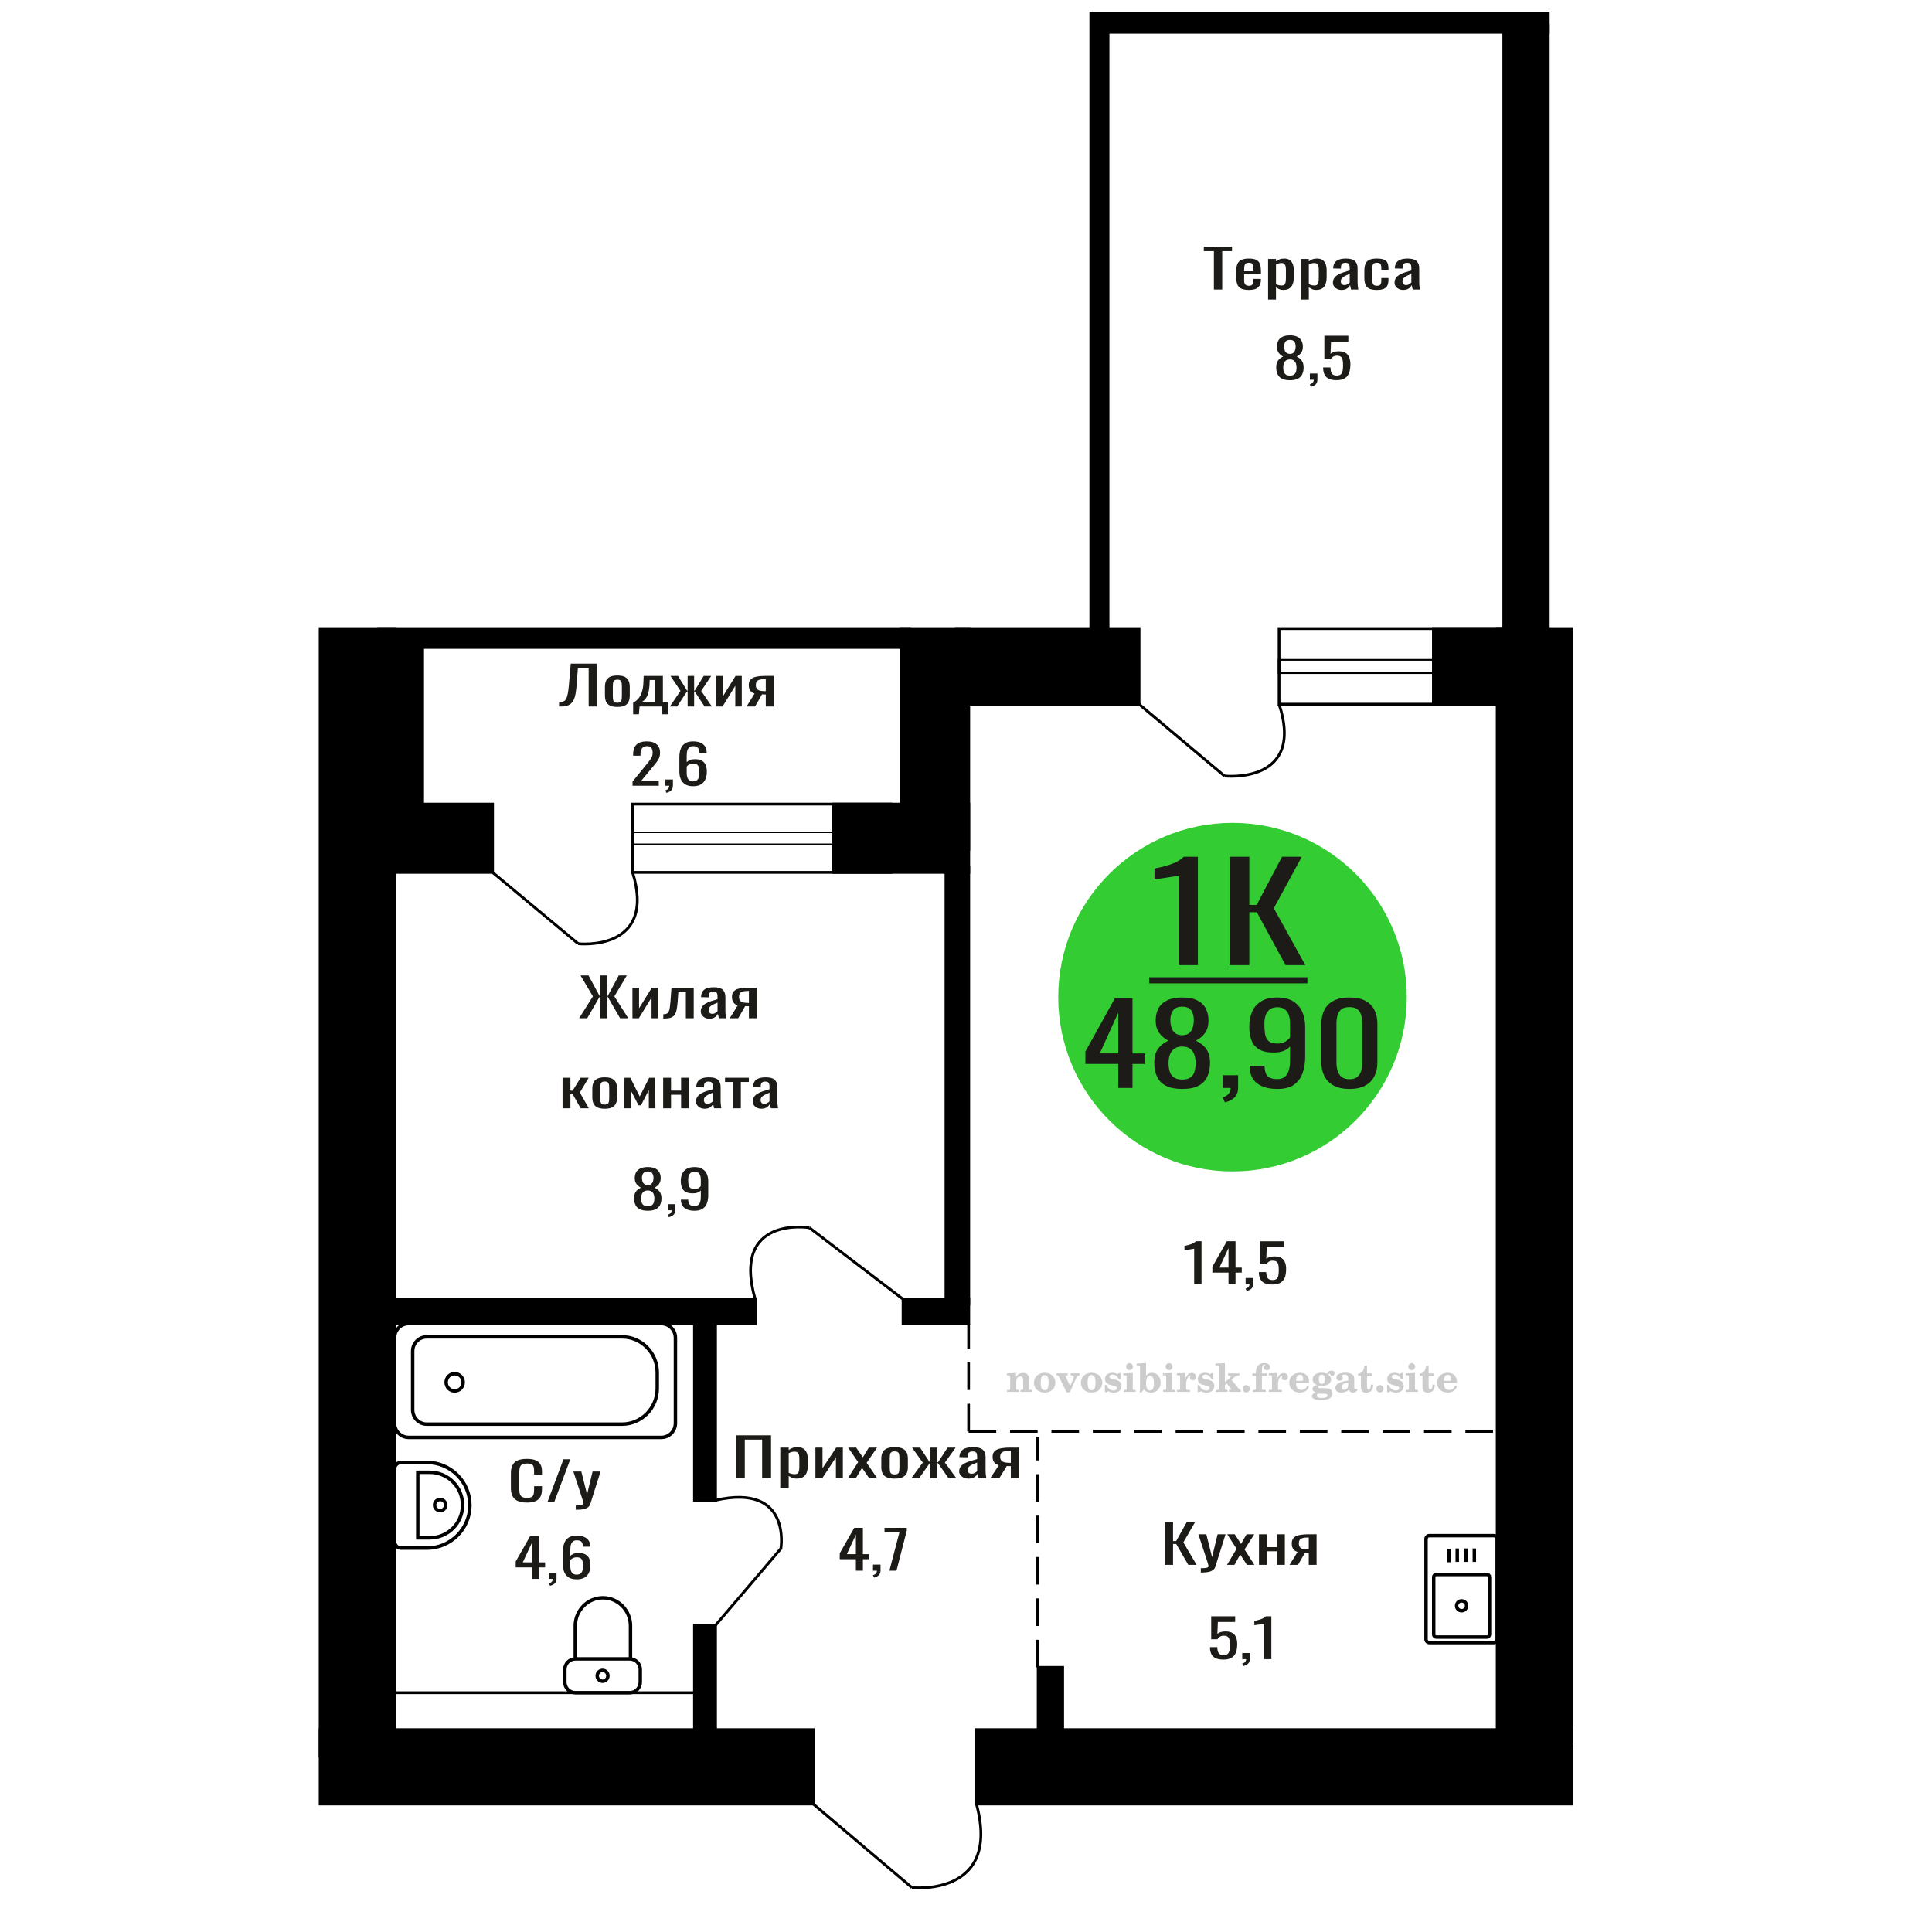 <?xml version="1.0" encoding="UTF-8"?>
<!DOCTYPE svg PUBLIC "-//W3C//DTD SVG 1.1//EN" "http://www.w3.org/Graphics/SVG/1.1/DTD/svg11.dtd">
<!-- Creator: CorelDRAW 2019 -->
<svg xmlns="http://www.w3.org/2000/svg" xml:space="preserve" width="140mm" height="140mm" version="1.1" style="shape-rendering:geometricPrecision; text-rendering:geometricPrecision; image-rendering:optimizeQuality; fill-rule:evenodd; clip-rule:evenodd"
viewBox="0 0 14000 14000"
 xmlns:xlink="http://www.w3.org/1999/xlink">
 <defs>
  <style type="text/css">
   <![CDATA[
    .str0 {stroke:black;stroke-width:25;stroke-miterlimit:22.926}
    .str1 {stroke:black;stroke-width:20;stroke-miterlimit:22.926}
    .str2 {stroke:black;stroke-width:20;stroke-miterlimit:22.926;stroke-dasharray:200 100}
    .fil1 {fill:none}
    .fil5 {fill:black}
    .fil4 {fill:#1C1B17}
    .fil3 {fill:#33CC33}
    .fil0 {fill:#1C1B17;fill-rule:nonzero}
    .fil2 {fill:#CCCCCC;fill-rule:nonzero}
   ]]>
  </style>
 </defs>
 <g id="Слой_x0020_1">
  <polygon class="fil0" points="5332.57,10711.44 5332.57,10400.89 5587.31,10400.89 5587.31,10711.44 5522.77,10711.44 5522.77,10431.94 5397.12,10431.94 5397.12,10711.44 "/>
  <path id="1" class="fil0" d="M5654.12 10784.29l0 -294.46 61.12 0 0 17.64c7.23,-5.62 15.98,-10.48 26.26,-14.57 10.28,-4.09 22.47,-6.13 36.56,-6.13 17.13,0 30.75,3 40.83,9.01 10.1,6 17.63,13.54 22.57,22.62 4.95,9.07 8.18,18.27 9.71,27.6 1.52,9.33 2.28,17.32 2.28,23.97l0 53.67c0,15.59 -2.28,30.35 -6.85,44.28 -4.57,13.93 -12.86,25.18 -24.85,33.74 -11.99,8.57 -28.84,12.85 -50.54,12.85 -11.8,0 -22.27,-1.98 -31.42,-5.95 -9.13,-3.96 -17.32,-8.49 -24.55,-13.61l0 89.34 -61.12 0zm105.1 -101.99c10.66,0 18.27,-2.62 22.85,-7.86 4.56,-5.24 7.42,-12.33 8.56,-21.28 1.14,-8.94 1.72,-18.78 1.72,-29.52l0 -53.67c0,-9.21 -0.76,-17.7 -2.3,-25.5 -1.52,-7.8 -4.75,-13.99 -9.71,-18.6 -4.95,-4.6 -12.75,-6.9 -23.4,-6.9 -8,0 -15.62,1.15 -22.86,3.45 -7.24,2.3 -13.51,4.99 -18.84,8.06l0 141.85c5.71,2.81 12.19,5.18 19.41,7.1 7.24,1.91 15.42,2.87 24.57,2.87z"/>
  <polygon id="2" class="fil0" points="5908.85,10711.44 5908.85,10489.83 5960.26,10489.83 5960.26,10638.98 6059.64,10489.83 6107.62,10489.83 6107.62,10711.44 6057.36,10711.44 6057.36,10561.15 5958.55,10711.44 "/>
  <polygon id="3" class="fil0" points="6144.17,10711.44 6218.41,10594.89 6145.88,10489.83 6204.14,10489.83 6252.69,10560 6295.52,10489.83 6355.49,10489.83 6280.1,10599.87 6356.64,10711.44 6298.38,10711.44 6246.4,10636.29 6201.85,10711.44 "/>
  <path id="4" class="fil0" d="M6482.84 10714.51c-24.35,0 -43.58,-3.33 -57.68,-9.97 -14.09,-6.65 -24.08,-16.1 -29.98,-28.37 -5.9,-12.27 -8.85,-26.71 -8.85,-43.33l0 -64.41c0,-16.61 2.95,-31.05 8.85,-43.32 5.9,-12.27 15.89,-21.73 29.98,-28.37 14.1,-6.65 33.33,-9.97 57.68,-9.97 24.38,0 43.52,3.32 57.42,9.97 13.9,6.64 23.79,16.1 29.69,28.37 5.9,12.27 8.86,26.71 8.86,43.32l0 64.41c0,16.62 -2.96,31.06 -8.86,43.33 -5.9,12.27 -15.79,21.72 -29.69,28.37 -13.9,6.64 -33.04,9.97 -57.42,9.97zm0 -30.29c11.82,0 20.1,-2.3 24.85,-6.9 4.77,-4.6 7.62,-10.67 8.57,-18.21 0.95,-7.54 1.43,-15.4 1.43,-23.58l0 -69.4c0,-8.43 -0.48,-16.36 -1.43,-23.77 -0.95,-7.41 -3.8,-13.48 -8.57,-18.21 -4.75,-4.73 -13.03,-7.09 -24.85,-7.09 -11.79,0 -20.17,2.36 -25.13,7.09 -4.94,4.73 -7.89,10.8 -8.84,18.21 -0.96,7.41 -1.43,15.34 -1.43,23.77l0 69.4c0,8.18 0.47,16.04 1.43,23.58 0.95,7.54 3.9,13.61 8.84,18.21 4.96,4.6 13.34,6.9 25.13,6.9z"/>
  <polygon id="5" class="fil0" points="6603.93,10711.44 6686.75,10598.34 6609.07,10489.83 6667.33,10489.83 6737.58,10596.42 6742.15,10596.42 6742.15,10489.83 6792.42,10489.83 6792.42,10596.42 6796.97,10596.42 6866.66,10489.83 6924.91,10489.83 6847.24,10598.34 6930.05,10711.44 6873.51,10711.44 6796.97,10602.55 6792.42,10602.55 6792.42,10711.44 6742.15,10711.44 6742.15,10602.55 6737.01,10602.55 6660.47,10711.44 "/>
  <path id="6" class="fil0" d="M7016.87 10714.51c-12.95,0 -24.37,-2.49 -34.28,-7.48 -9.89,-4.98 -17.7,-11.37 -23.42,-19.17 -5.7,-7.79 -8.56,-16.04 -8.56,-24.73 0,-13.8 3.42,-25.43 10.27,-34.89 6.86,-9.45 16.29,-17.44 28.28,-23.96 11.99,-6.52 25.89,-12.21 41.7,-17.06 15.8,-4.86 32.46,-9.59 49.97,-14.19l0 -15.72c0,-8.94 -0.76,-16.36 -2.29,-22.23 -1.52,-5.88 -4.66,-10.29 -9.41,-13.23 -4.77,-2.94 -11.91,-4.41 -21.43,-4.41 -8.37,0 -15.13,1.28 -20.27,3.83 -5.14,2.56 -8.85,6.2 -11.14,10.93 -2.28,4.73 -3.43,10.29 -3.43,16.68l0 11.12 -60.54 -1.54c0.76,-24.53 9.15,-42.62 25.13,-54.25 16,-11.63 40.74,-17.44 74.25,-17.44 32.75,0 55.98,6 69.68,18.02 13.71,12.01 20.56,29.39 20.56,52.14l0 101.22c0,6.9 0.28,13.54 0.86,19.93 0.57,6.39 1.33,12.34 2.28,17.83 0.96,5.5 1.81,10.67 2.58,15.53l-55.98 0c-1.13,-4.09 -2.56,-9.27 -4.28,-15.53 -1.71,-6.26 -2.95,-11.95 -3.72,-17.06 -3.8,8.69 -11.13,16.81 -21.99,24.35 -10.84,7.54 -25.78,11.31 -44.82,11.31zm23.98 -35.28c6.09,0 11.8,-1.15 17.13,-3.45 5.34,-2.3 10.1,-4.92 14.29,-7.86 4.18,-2.94 7.04,-5.3 8.56,-7.09l0 -62.88c-9.52,3.58 -18.47,7.16 -26.84,10.74 -8.39,3.58 -15.72,7.35 -21.99,11.31 -6.28,3.96 -11.23,8.43 -14.85,13.42 -3.62,4.98 -5.42,10.67 -5.42,17.06 0,8.95 2.47,15.97 7.42,21.09 4.94,5.11 12.18,7.66 21.7,7.66z"/>
  <path id="7" class="fil0" d="M7175.64 10711.44l62.25 -93.93c-10.65,-2.81 -19.32,-7.03 -25.98,-12.66 -6.66,-5.62 -11.51,-12.52 -14.57,-20.7 -3.04,-8.18 -4.56,-17.38 -4.56,-27.6 0,-11.76 2.28,-21.86 6.86,-30.29 4.55,-8.44 11.79,-15.34 21.7,-20.71 9.89,-5.36 23.03,-9.33 39.4,-11.88 16.37,-2.56 36.56,-3.84 60.54,-3.84l63.97 0 0 221.61 -60.54 0 0 -87.42c-6.09,0 -11.23,-0.06 -15.42,-0.19 -4.18,-0.12 -8.76,-0.32 -13.7,-0.57l-54.27 88.18 -65.68 0zm142.22 -111.19c0.76,0 1.99,0 3.71,0 1.71,0 2.77,0 3.14,0l0 -87.03c-0.37,0 -1.43,0 -3.14,0 -1.72,0 -2.76,0 -3.15,0 -17.89,0 -32.07,1.47 -42.54,4.41 -10.47,2.94 -17.8,7.54 -21.99,13.8 -4.19,6.27 -6.29,14.64 -6.29,25.12 0,14.57 4.86,25.43 14.57,32.59 9.72,7.15 28.28,10.86 55.69,11.11z"/>
  <path class="fil1 str0" d="M4168.77 12265.94l395.25 0c41.64,0 75.71,-34.57 75.71,-76.83l0 -91.35c0,-42.27 -34.07,-76.84 -75.71,-76.84l-395.25 0c-41.65,0 -75.72,34.57 -75.72,76.84l0 91.35c0,42.26 34.07,76.83 75.72,76.83zm0 -245.02l399.97 0 0 -239.88c0,-111.62 -89.99,-202.95 -199.98,-202.95l-0.01 0c-109.99,0 -199.98,91.33 -199.98,202.95l0 239.88zm197.62 161.84c21.4,0 38.76,-17.61 38.76,-39.33 0,-21.72 -17.36,-39.33 -38.76,-39.33 -21.4,0 -38.76,17.61 -38.76,39.33 0,21.72 17.36,39.33 38.76,39.33z"/>
  <path class="fil1 str0" d="M10333.61 11878.93l0 -727.51c0,-13.05 10.83,-23.73 24.06,-23.73l467.43 0c13.24,0 24.06,10.68 24.06,23.73l0 727.51c0,13.06 -10.82,23.74 -24.06,23.74l-467.43 0c-13.23,0 -24.06,-10.68 -24.06,-23.74zm55.52 -34.59l0 -416.6c0,-10.24 8.49,-18.62 18.87,-18.62l366.76 0c10.39,0 18.88,8.38 18.88,18.62l0 416.6c0,10.24 -8.49,18.62 -18.88,18.62l-366.76 0c-10.38,0 -18.87,-8.38 -18.87,-18.62zm165.98 -208.3c0,-19.77 16.24,-35.79 36.28,-35.79 20.03,0 36.27,16.02 36.27,35.79 0,19.77 -16.24,35.79 -36.27,35.79 -20.04,0 -36.28,-16.02 -36.28,-35.79zm-54.93 -315.39l0 -97.56m59.69 94.85l0 -97.56m63.96 97.56l0 -97.56m59.7 97.56l0 -97.56"/>
  <path class="fil1 str0" d="M2858.93 11169.99l0 -524.57c0,-26.57 21.79,-48.29 48.42,-48.29l186.33 0c171.31,0 311.45,139.75 311.45,310.57l0 0.01c0,170.81 -140.14,310.57 -311.45,310.57l-186.33 0c-26.63,0 -48.42,-21.73 -48.42,-48.29zm168.51 -26.26l0 -475.07 87.77 0c130.05,0 236.47,106.11 236.47,235.8l0 3.47c0,129.68 -106.42,235.8 -236.47,235.8l-87.77 0zm121.6 -237.54c0,-22.31 18.14,-40.41 40.52,-40.41 22.38,0 40.52,18.1 40.52,40.41 0,22.32 -18.14,40.41 -40.52,40.41 -22.38,0 -40.52,-18.09 -40.52,-40.41z"/>
  <path class="fil1 str1" d="M4190.04 6838.59c0,0 571.13,61.79 394.07,-516.96"/>
  <line class="fil1 str1" x1="3569.46" y1="6321.64" x2="4190.05" y2= "6838.59" />
  <polygon class="fil0" points="4196.29,7378.72 4296.41,7219.99 4206.41,7068.17 4264.46,7068.17 4345.41,7218.08 4348.6,7218.08 4348.6,7068.17 4399.72,7068.17 4399.72,7218.08 4403.45,7218.08 4483.86,7068.17 4542.44,7068.17 4451.92,7219.99 4552.56,7378.72 4493.45,7378.72 4403.98,7223.44 4399.72,7223.44 4399.72,7378.72 4348.6,7378.72 4348.6,7223.44 4344.87,7223.44 4254.87,7378.72 "/>
  <polygon id="1" class="fil0" points="4582.91,7378.72 4582.91,7157.11 4630.84,7157.11 4630.84,7306.26 4723.5,7157.11 4768.24,7157.11 4768.24,7378.72 4721.38,7378.72 4721.38,7228.43 4629.25,7378.72 "/>
  <path id="2" class="fil0" d="M4806.58 7380.64l0 -31.06c10.65,0 19.08,-1.53 25.29,-4.6 6.21,-3.07 11,-8.24 14.38,-15.53 3.37,-7.28 5.94,-17.12 7.72,-29.52 1.78,-12.4 3.37,-27.92 4.79,-46.58l6.93 -96.24 161.36 0 0 221.61 -56.99 0 0 -190.55 -54.32 0 -4.79 65.18c-1.77,25.3 -4.35,46.26 -7.73,62.88 -3.36,16.61 -8.6,29.58 -15.71,38.91 -7.09,9.33 -16.58,15.91 -28.48,19.75 -11.89,3.83 -27.24,5.75 -46.06,5.75l-6.39 0z"/>
  <path id="3" class="fil0" d="M5139.95 7381.79c-12.07,0 -22.73,-2.49 -31.96,-7.48 -9.23,-4.98 -16.51,-11.37 -21.84,-19.17 -5.32,-7.79 -7.99,-16.04 -7.99,-24.73 0,-13.8 3.2,-25.43 9.59,-34.89 6.39,-9.45 15.18,-17.44 26.36,-23.96 11.18,-6.52 24.14,-12.21 38.88,-17.06 14.74,-4.86 30.26,-9.59 46.6,-14.19l0 -15.72c0,-8.94 -0.71,-16.36 -2.14,-22.23 -1.42,-5.88 -4.35,-10.29 -8.78,-13.23 -4.44,-2.94 -11.1,-4.41 -19.97,-4.41 -7.81,0 -14.11,1.28 -18.91,3.83 -4.79,2.56 -8.25,6.2 -10.39,10.93 -2.12,4.73 -3.19,10.29 -3.19,16.68l0 11.12 -56.45 -1.54c0.71,-24.53 8.53,-42.62 23.43,-54.25 14.92,-11.63 37.99,-17.44 69.23,-17.44 30.54,0 52.2,6 64.98,18.02 12.78,12.01 19.16,29.39 19.16,52.14l0 101.22c0,6.9 0.27,13.54 0.81,19.93 0.53,6.39 1.24,12.34 2.13,17.83 0.88,5.5 1.68,10.67 2.4,15.53l-52.2 0c-1.05,-4.09 -2.39,-9.27 -3.99,-15.53 -1.59,-6.26 -2.75,-11.95 -3.47,-17.06 -3.54,8.69 -10.37,16.81 -20.5,24.35 -10.11,7.54 -24.04,11.31 -41.79,11.31zm22.36 -35.28c5.68,0 11,-1.15 15.97,-3.45 4.97,-2.3 9.42,-4.92 13.32,-7.86 3.91,-2.94 6.57,-5.3 7.99,-7.09l0 -62.88c-8.88,3.58 -17.22,7.16 -25.03,10.74 -7.82,3.58 -14.65,7.35 -20.5,11.31 -5.86,3.96 -10.47,8.43 -13.85,13.42 -3.38,4.98 -5.06,10.67 -5.06,17.06 0,8.95 2.31,15.97 6.92,21.09 4.61,5.11 11.36,7.66 20.24,7.66z"/>
  <path id="4" class="fil0" d="M5287.98 7378.72l58.05 -93.93c-9.93,-2.81 -18.02,-7.03 -24.22,-12.66 -6.21,-5.62 -10.74,-12.52 -13.59,-20.7 -2.83,-8.18 -4.25,-17.38 -4.25,-27.6 0,-11.76 2.13,-21.86 6.39,-30.29 4.25,-8.44 11,-15.34 20.24,-20.71 9.22,-5.36 21.47,-9.33 36.74,-11.88 15.26,-2.56 34.08,-3.84 56.44,-3.84l59.65 0 0 221.61 -56.45 0 0 -87.42c-5.68,0 -10.47,-0.06 -14.38,-0.19 -3.9,-0.12 -8.16,-0.32 -12.78,-0.57l-50.6 88.18 -61.24 0zm132.61 -111.19c0.71,0 1.86,0 3.46,0 1.6,0 2.58,0 2.93,0l0 -87.03c-0.35,0 -1.33,0 -2.93,0 -1.6,0 -2.57,0 -2.93,0 -16.68,0 -29.91,1.47 -39.67,4.41 -9.77,2.94 -16.6,7.54 -20.5,13.8 -3.91,6.27 -5.86,14.64 -5.86,25.12 0,14.57 4.52,25.43 13.58,32.59 9.06,7.15 26.36,10.86 51.92,11.11z"/>
  <polygon id="5" class="fil0" points="4076.46,8031.26 4076.46,7809.65 4133.45,7809.65 4133.45,7903.2 4149.42,7903.2 4207.47,7809.65 4266.04,7809.65 4201.61,7917.01 4267.11,8031.26 4207.47,8031.26 4149.42,7927.74 4133.45,7927.74 4133.45,8031.26 "/>
  <path id="6" class="fil0" d="M4382.13 8034.33c-22.71,0 -40.64,-3.33 -53.78,-9.97 -13.14,-6.65 -22.46,-16.1 -27.96,-28.37 -5.5,-12.27 -8.25,-26.71 -8.25,-43.33l0 -64.41c0,-16.61 2.75,-31.05 8.25,-43.32 5.5,-12.27 14.82,-21.73 27.96,-28.37 13.14,-6.65 31.07,-9.97 53.78,-9.97 22.73,0 40.58,3.32 53.53,9.97 12.96,6.64 22.19,16.1 27.69,28.37 5.5,12.27 8.26,26.71 8.26,43.32l0 64.41c0,16.62 -2.76,31.06 -8.26,43.33 -5.5,12.27 -14.73,21.72 -27.69,28.37 -12.95,6.64 -30.8,9.97 -53.53,9.97zm0 -30.29c11.02,0 18.74,-2.3 23.17,-6.9 4.45,-4.6 7.1,-10.67 7.99,-18.21 0.89,-7.54 1.33,-15.4 1.33,-23.58l0 -69.4c0,-8.43 -0.44,-16.36 -1.33,-23.77 -0.89,-7.41 -3.54,-13.48 -7.99,-18.21 -4.43,-4.73 -12.15,-7.09 -23.17,-7.09 -11,0 -18.8,2.36 -23.43,7.09 -4.61,4.73 -7.36,10.8 -8.25,18.21 -0.89,7.41 -1.33,15.34 -1.33,23.77l0 69.4c0,8.18 0.44,16.04 1.33,23.58 0.89,7.54 3.64,13.61 8.25,18.21 4.63,4.6 12.43,6.9 23.43,6.9z"/>
  <polygon id="7" class="fil0" points="4522.18,8031.26 4525.38,7809.65 4567.45,7809.65 4635.62,7945.76 4704.32,7809.65 4746.38,7809.65 4749.59,8031.26 4701.65,8031.26 4701.65,7898.99 4644.68,8009.41 4627.09,8009.41 4570.12,7899.75 4570.12,8031.26 "/>
  <polygon id="8" class="fil0" points="4805.49,8031.26 4805.49,7809.65 4862.48,7809.65 4862.48,7902.82 4935.43,7902.82 4935.43,7809.65 4992.42,7809.65 4992.42,8031.26 4935.43,8031.26 4935.43,7932.73 4862.48,7932.73 4862.48,8031.26 "/>
  <path id="9" class="fil0" d="M5105.32 8034.33c-12.07,0 -22.72,-2.49 -31.96,-7.48 -9.22,-4.98 -16.5,-11.37 -21.84,-19.17 -5.32,-7.79 -7.98,-16.04 -7.98,-24.73 0,-13.8 3.19,-25.43 9.58,-34.89 6.39,-9.45 15.18,-17.44 26.36,-23.96 11.19,-6.52 24.14,-12.21 38.88,-17.06 14.74,-4.86 30.27,-9.59 46.6,-14.19l0 -15.72c0,-8.94 -0.71,-16.36 -2.14,-22.23 -1.41,-5.88 -4.34,-10.29 -8.78,-13.23 -4.44,-2.94 -11.09,-4.41 -19.97,-4.41 -7.81,0 -14.11,1.28 -18.9,3.83 -4.8,2.56 -8.25,6.2 -10.39,10.93 -2.13,4.73 -3.2,10.29 -3.2,16.68l0 11.12 -56.45 -1.54c0.71,-24.53 8.53,-42.62 23.44,-54.25 14.91,-11.63 37.99,-17.44 69.22,-17.44 30.55,0 52.2,6 64.98,18.02 12.78,12.01 19.17,29.39 19.17,52.14l0 101.22c0,6.9 0.26,13.54 0.8,19.93 0.53,6.39 1.24,12.34 2.13,17.83 0.89,5.5 1.68,10.67 2.4,15.53l-52.2 0c-1.05,-4.09 -2.39,-9.27 -3.98,-15.53 -1.6,-6.26 -2.75,-11.95 -3.48,-17.06 -3.54,8.69 -10.37,16.81 -20.5,24.35 -10.11,7.54 -24.04,11.31 -41.79,11.31zm22.36 -35.28c5.68,0 11,-1.15 15.97,-3.45 4.98,-2.3 9.42,-4.92 13.33,-7.86 3.9,-2.94 6.56,-5.3 7.98,-7.09l0 -62.88c-8.87,3.58 -17.22,7.16 -25.03,10.74 -7.82,3.58 -14.65,7.35 -20.5,11.31 -5.86,3.96 -10.47,8.43 -13.85,13.42 -3.37,4.98 -5.05,10.67 -5.05,17.06 0,8.95 2.3,15.97 6.91,21.09 4.62,5.11 11.37,7.66 20.24,7.66z"/>
  <polygon id="10" class="fil0" points="5311.4,8031.26 5311.4,7840.33 5253.9,7840.33 5253.9,7809.65 5426.44,7809.65 5426.44,7840.33 5368.39,7840.33 5368.39,8031.26 "/>
  <path id="11" class="fil0" d="M5516.44 8034.33c-12.07,0 -22.72,-2.49 -31.96,-7.48 -9.22,-4.98 -16.5,-11.37 -21.83,-19.17 -5.32,-7.79 -7.99,-16.04 -7.99,-24.73 0,-13.8 3.2,-25.43 9.58,-34.89 6.39,-9.45 15.19,-17.44 26.37,-23.96 11.18,-6.52 24.14,-12.21 38.88,-17.06 14.73,-4.86 30.26,-9.59 46.6,-14.19l0 -15.72c0,-8.94 -0.71,-16.36 -2.14,-22.23 -1.42,-5.88 -4.35,-10.29 -8.78,-13.23 -4.45,-2.94 -11.1,-4.41 -19.98,-4.41 -7.8,0 -14.11,1.28 -18.9,3.83 -4.79,2.56 -8.25,6.2 -10.39,10.93 -2.12,4.73 -3.19,10.29 -3.19,16.68l0 11.12 -56.45 -1.54c0.71,-24.53 8.53,-42.62 23.43,-54.25 14.92,-11.63 37.99,-17.44 69.23,-17.44 30.54,0 52.19,6 64.97,18.02 12.78,12.01 19.17,29.39 19.17,52.14l0 101.22c0,6.9 0.27,13.54 0.81,19.93 0.52,6.39 1.23,12.34 2.12,17.83 0.89,5.5 1.68,10.67 2.41,15.53l-52.2 0c-1.06,-4.09 -2.39,-9.27 -3.99,-15.53 -1.6,-6.26 -2.75,-11.95 -3.47,-17.06 -3.54,8.69 -10.38,16.81 -20.5,24.35 -10.11,7.54 -24.05,11.31 -41.8,11.31zm22.37 -35.28c5.68,0 11,-1.15 15.97,-3.45 4.97,-2.3 9.42,-4.92 13.32,-7.86 3.9,-2.94 6.57,-5.3 7.99,-7.09l0 -62.88c-8.88,3.58 -17.23,7.16 -25.03,10.74 -7.82,3.58 -14.66,7.35 -20.51,11.31 -5.86,3.96 -10.47,8.43 -13.84,13.42 -3.38,4.98 -5.06,10.67 -5.06,17.06 0,8.95 2.31,15.97 6.92,21.09 4.61,5.11 11.36,7.66 20.24,7.66z"/>
  <path class="fil0" d="M3818.52 10888.13c-30.6,0 -54.34,-4.6 -71.24,-13.8 -16.9,-9.2 -28.65,-21.6 -35.22,-37.19 -6.58,-15.59 -9.88,-32.97 -9.88,-52.14l0 -109.66c0,-20.96 3.3,-39.23 9.88,-54.82 6.57,-15.59 18.32,-27.67 35.22,-36.23 16.9,-8.57 40.64,-12.85 71.24,-12.85 27.04,0 48.48,3.58 64.31,10.74 15.84,7.15 27.22,17.38 34.15,30.67 6.95,13.29 10.42,29.27 10.42,47.92l0 24.54 -57.12 0 0 -21.85c0,-11.5 -0.79,-21.66 -2.39,-30.48 -1.6,-8.82 -5.96,-15.66 -13.07,-20.51 -7.13,-4.86 -19.04,-7.29 -35.76,-7.29 -17.08,0 -29.54,2.62 -37.36,7.86 -7.82,5.24 -12.9,12.65 -15.21,22.24 -2.31,9.58 -3.47,20.77 -3.47,33.55l0 123.07c0,15.59 1.78,27.92 5.33,37 3.56,9.07 9.44,15.52 17.62,19.36 8.19,3.83 19.21,5.75 33.09,5.75 16.37,0 28.1,-2.62 35.22,-7.86 7.11,-5.24 11.56,-12.46 13.35,-21.66 1.78,-9.21 2.65,-19.94 2.65,-32.21l0 -23 57.12 0 0 23c0,18.91 -3.21,35.59 -9.61,50.03 -6.4,14.45 -17.44,25.69 -33.09,33.74 -15.65,8.05 -37.72,12.08 -66.18,12.08z"/>
  <polygon id="1" class="fil0" points="3966.89,10884.68 4083.23,10574.13 4132.86,10574.13 4015.98,10884.68 "/>
  <path id="2" class="fil0" d="M4172.34 10940.27l0 -31.44c13.88,0 24.91,-0.44 33.09,-1.34 8.18,-0.89 14.05,-2.55 17.62,-4.98 3.55,-2.43 5.33,-5.82 5.33,-10.16 0,-2.3 -1.24,-7.41 -3.73,-15.34 -2.49,-7.92 -5.17,-16.36 -8.01,-25.3l-61.91 -188.64 57.64 0 41.62 165.63 40.03 -165.63 57.64 0 -73.64 233.88c-3.21,10.73 -9.08,19.23 -17.63,25.49 -8.53,6.27 -19.47,10.8 -32.82,13.62 -13.33,2.81 -29.44,4.21 -48.29,4.21l-6.94 0z"/>
  <path class="fil2" d="M7297.24 10086.36l0 -14.11 13.22 -0.28c3.86,-0.29 6.44,-1.13 7.71,-2.54 1.27,-1.41 1.93,-4.05 1.93,-7.91l0 -84.43c0,-4.56 -0.99,-7.52 -3.01,-9.03 -2.02,-1.46 -6.21,-2.21 -12.56,-2.21 -0.84,0 -2.21,0.05 -4.09,0.14 -1.88,0.1 -3.29,0.14 -4.33,0.14l0 -13.82 66.37 -3.11 0 27.05c6.78,-9.32 14.21,-16.14 22.25,-20.51 8.04,-4.38 17.26,-6.54 27.61,-6.54 15.66,0 27.24,4 34.76,12 7.53,7.99 11.29,20.27 11.29,36.83l0 63.49c0,3.86 0.66,6.5 1.98,7.95 1.36,1.51 3.9,2.31 7.66,2.5l13.22 0.28 0 14.11 -86.08 0 0 -14.11 9.69 -0.71c3.86,-0.18 6.4,-0.98 7.62,-2.4 1.27,-1.41 1.88,-4.04 1.88,-7.9l0 -58.98c0,-9.79 -1.69,-16.93 -5.03,-21.31 -3.34,-4.42 -8.75,-6.63 -16.18,-6.63 -10.16,0 -17.54,3.48 -22.15,10.49 -4.57,6.96 -6.87,18.44 -6.87,34.43l0 42.28c0,3.86 0.66,6.5 1.93,7.91 1.27,1.41 3.81,2.25 7.66,2.54l9.88 0.28 0 14.11 -86.36 0z"/>
  <path id="1" class="fil2" d="M7492.59 10019.52c0,-21.12 7.19,-38.33 21.54,-51.69 14.39,-13.36 33.02,-20.04 55.88,-20.04 22.67,0 41.25,6.68 55.74,20.08 14.53,13.41 21.78,30.63 21.78,51.65 0,21.03 -7.2,38.19 -21.55,51.46 -14.39,13.26 -33.02,19.9 -55.97,19.9 -22.95,0 -41.63,-6.64 -55.93,-19.85 -14.34,-13.22 -21.49,-30.39 -21.49,-51.51zm48.82 0c0,18.96 2.26,32.79 6.77,41.53 4.52,8.8 11.67,13.17 21.55,13.17 9.92,0 17.17,-4.37 21.77,-13.17 4.61,-8.74 6.92,-22.57 6.92,-41.53 0,-19.19 -2.26,-33.16 -6.82,-41.91 -4.56,-8.79 -11.76,-13.17 -21.59,-13.17 -9.97,0 -17.22,4.38 -21.78,13.17 -4.56,8.75 -6.82,22.72 -6.82,41.91z"/>
  <path id="2" class="fil2" d="M7674 9977.71c-2.11,-4.57 -4.33,-7.62 -6.58,-9.08 -2.31,-1.46 -5.6,-2.21 -9.83,-2.21l-1.09 0 0 -14.4 80.53 0 0 14.4 -6.07 0.56c-3.2,0.28 -5.5,0.85 -6.91,1.79 -1.36,0.89 -2.07,2.3 -2.07,4.14 0,0.8 0.33,2.11 0.89,3.85 0.61,1.74 1.37,3.53 2.31,5.37l29.63 62.46 23.14 -53.62c0.76,-1.83 1.32,-3.9 1.79,-6.16 0.47,-2.26 0.71,-4.24 0.71,-5.98 0,-3.48 -1.32,-6.3 -3.96,-8.37 -2.58,-2.02 -6.25,-3.2 -10.95,-3.48l-7.44 -0.56 0 -14.4 64.63 0 0 14.96c-6.07,0.28 -10.77,1.69 -14.11,4.28 -3.39,2.54 -6.73,7.62 -10.16,15.15l-45.72 102.77 -23.99 0 -54.75 -111.47z"/>
  <path id="3" class="fil2" d="M7832.66 10019.52c0,-21.12 7.19,-38.33 21.54,-51.69 14.39,-13.36 33.02,-20.04 55.88,-20.04 22.67,0 41.25,6.68 55.74,20.08 14.53,13.41 21.78,30.63 21.78,51.65 0,21.03 -7.2,38.19 -21.55,51.46 -14.39,13.26 -33.02,19.9 -55.97,19.9 -22.95,0 -41.63,-6.64 -55.93,-19.85 -14.34,-13.22 -21.49,-30.39 -21.49,-51.51zm48.82 0c0,18.96 2.26,32.79 6.77,41.53 4.52,8.8 11.67,13.17 21.55,13.17 9.92,0 17.17,-4.37 21.77,-13.17 4.61,-8.74 6.92,-22.57 6.92,-41.53 0,-19.19 -2.26,-33.16 -6.82,-41.91 -4.56,-8.79 -11.76,-13.17 -21.59,-13.17 -9.97,0 -17.22,4.38 -21.78,13.17 -4.56,8.75 -6.82,22.72 -6.82,41.91z"/>
  <path id="4" class="fil2" d="M8005.89 10036.69l12.18 0c5.79,12.79 13.12,22.58 22.01,29.35 8.94,6.77 18.87,10.16 29.87,10.16 7.2,0 12.89,-1.6 17.08,-4.75 4.23,-3.2 6.35,-7.43 6.35,-12.79 0,-4.8 -1.84,-8.47 -5.55,-11.06 -3.72,-2.59 -11.62,-5.13 -23.76,-7.62 -20.84,-4 -35.51,-9.64 -44.02,-16.84 -8.52,-7.19 -12.75,-17.26 -12.75,-30.19 0,-14.35 4.75,-25.45 14.25,-33.31 9.5,-7.9 23,-11.85 40.45,-11.85 6.49,0 12.7,0.8 18.49,2.45 5.83,1.64 11.15,3.99 15.94,7.1l11.06 -7.57 11.61 0 1.37 45.15 -13.27 0c-4.93,-10.58 -11.33,-18.91 -19.14,-24.88 -7.81,-5.98 -16.18,-8.99 -25.16,-8.99 -6.82,0 -12.37,1.51 -16.65,4.57 -4.33,3.05 -6.5,6.86 -6.5,11.47 0,8.75 11.15,15.1 33.4,19.05 2.68,0.47 4.75,0.85 6.21,1.13 15.71,2.92 27.56,8.23 35.46,15.95 7.91,7.71 11.86,17.73 11.86,30.01 0,14.81 -4.99,26.53 -14.96,35.18 -9.97,8.7 -23.57,13.03 -40.83,13.03 -7.71,0 -15.05,-0.89 -21.92,-2.73 -6.91,-1.83 -13.12,-4.47 -18.76,-7.95l-12.14 8.42 -11.34 0 -0.84 -52.49z"/>
  <path id="5" class="fil2" d="M8160.21 9902.92c0,-7.01 2.4,-12.94 7.25,-17.78 4.84,-4.89 10.67,-7.34 17.59,-7.34 6.63,0 12.37,2.45 17.26,7.38 4.85,4.94 7.29,10.82 7.29,17.74 0,6.91 -2.4,12.84 -7.24,17.87 -4.85,5.03 -10.59,7.53 -17.31,7.53 -6.92,0 -12.75,-2.45 -17.59,-7.39 -4.85,-4.94 -7.25,-10.91 -7.25,-18.01zm48.26 158.56c0,3.95 0.66,6.68 1.93,8.09 1.32,1.41 3.91,2.21 7.76,2.4l11.2 0.28 0 14.11 -87.21 0 0 -14.11 12.28 -0.28c3.81,-0.19 6.39,-0.99 7.71,-2.5 1.37,-1.45 2.02,-4.14 2.02,-7.99l0 -84.48c0,-4.47 -0.98,-7.48 -3.01,-8.94 -2.02,-1.46 -6.16,-2.21 -12.41,-2.21 -0.85,0 -2.17,0.05 -4.1,0.14 -1.88,0.1 -3.34,0.14 -4.46,0.14l0 -13.82 68.29 -3.11 0 112.28z"/>
  <path id="6" class="fil2" d="M8333.21 9968.96c-9.59,0 -16.74,4.75 -21.4,14.25 -4.7,9.55 -7.05,23.99 -7.05,43.37 0,16.27 2.39,28.64 7.24,37.16 4.84,8.51 11.9,12.74 21.21,12.74 9.64,0 16.75,-4.47 21.36,-13.45 4.61,-8.94 6.91,-22.81 6.91,-41.53 0,-17.69 -2.35,-30.81 -7.05,-39.51 -4.66,-8.71 -11.76,-13.03 -21.22,-13.03zm-74.97 121.92c0.94,-5.32 1.64,-10.59 2.07,-15.81 0.47,-5.22 0.7,-10.58 0.7,-16.09l0 -153.48c0,-4.42 -0.99,-7.38 -2.92,-8.84 -1.92,-1.46 -6.02,-2.21 -12.22,-2.21 -0.85,0 -2.26,0.05 -4.29,0.14 -2.02,0.1 -3.66,0.14 -4.84,0.14l0 -13.83 68.02 -3.38 0 89.79c5.78,-6.58 12.08,-11.43 18.86,-14.58 6.82,-3.11 14.44,-4.66 22.9,-4.66 19.01,0 34.39,6.49 46.15,19.48 11.76,12.98 17.64,30 17.64,51.03 0,21.87 -6.5,39.42 -19.43,52.68 -12.94,13.27 -29.96,19.9 -51.13,19.9 -11.19,0 -20.93,-1.98 -29.26,-5.93 -8.32,-3.9 -15.24,-9.83 -20.74,-17.73l-18.01 23.38 -13.5 0z"/>
  <path id="7" class="fil2" d="M8446.71 9902.92c0,-7.01 2.4,-12.94 7.25,-17.78 4.84,-4.89 10.67,-7.34 17.59,-7.34 6.63,0 12.37,2.45 17.26,7.38 4.85,4.94 7.29,10.82 7.29,17.74 0,6.91 -2.4,12.84 -7.24,17.87 -4.85,5.03 -10.59,7.53 -17.31,7.53 -6.92,0 -12.75,-2.45 -17.59,-7.39 -4.85,-4.94 -7.25,-10.91 -7.25,-18.01zm48.26 158.56c0,3.95 0.66,6.68 1.93,8.09 1.32,1.41 3.91,2.21 7.76,2.4l11.2 0.28 0 14.11 -87.21 0 0 -14.11 12.28 -0.28c3.81,-0.19 6.39,-0.99 7.71,-2.5 1.37,-1.45 2.02,-4.14 2.02,-7.99l0 -84.48c0,-4.47 -0.98,-7.48 -3.01,-8.94 -2.02,-1.46 -6.16,-2.21 -12.41,-2.21 -0.85,0 -2.17,0.05 -4.1,0.14 -1.88,0.1 -3.34,0.14 -4.46,0.14l0 -13.82 68.29 -3.11 0 112.28z"/>
  <path id="8" class="fil2" d="M8528.6 10086.36l0 -14.11 13.22 -0.28c3.86,-0.29 6.44,-1.13 7.71,-2.54 1.27,-1.41 1.93,-4.05 1.93,-7.91l0 -84.47c0,-4.52 -0.99,-7.53 -3.01,-8.99 -2.02,-1.46 -6.21,-2.21 -12.56,-2.21 -0.84,0 -2.21,0.05 -4.09,0.14 -1.88,0.1 -3.29,0.14 -4.33,0.14l0 -13.82 62.89 -3.11 0 38.85c5.55,-12.74 12.14,-22.39 19.9,-28.88 7.71,-6.44 16.41,-9.69 26.15,-9.69 9.03,0 16.37,2.54 22.01,7.58 5.65,5.08 8.47,11.52 8.47,19.42 0,7.72 -2.07,13.88 -6.26,18.53 -4.18,4.66 -9.69,6.97 -16.51,6.97 -6.35,0 -11.52,-2.03 -15.52,-6.12 -4,-4.09 -6.02,-9.41 -6.02,-15.94 0,-2.59 0.42,-4.94 1.27,-7.15 0.8,-2.21 2.12,-4.33 3.86,-6.35 -10.49,3.38 -18.44,10.67 -23.94,21.77 -5.51,11.11 -8.28,25.59 -8.28,43.42l0 29.91c0,3.86 0.66,6.5 1.97,7.95 1.37,1.51 3.91,2.31 7.67,2.5l18.02 0.28 0 14.11 -94.55 0z"/>
  <path id="9" class="fil2" d="M8678.23 10036.69l12.18 0c5.79,12.79 13.12,22.58 22.01,29.35 8.94,6.77 18.87,10.16 29.87,10.16 7.2,0 12.89,-1.6 17.08,-4.75 4.23,-3.2 6.35,-7.43 6.35,-12.79 0,-4.8 -1.84,-8.47 -5.55,-11.06 -3.72,-2.59 -11.62,-5.13 -23.76,-7.62 -20.84,-4 -35.51,-9.64 -44.02,-16.84 -8.52,-7.19 -12.75,-17.26 -12.75,-30.19 0,-14.35 4.75,-25.45 14.25,-33.31 9.5,-7.9 23,-11.85 40.45,-11.85 6.49,0 12.7,0.8 18.49,2.45 5.83,1.64 11.15,3.99 15.94,7.1l11.06 -7.57 11.61 0 1.37 45.15 -13.27 0c-4.93,-10.58 -11.33,-18.91 -19.14,-24.88 -7.81,-5.98 -16.18,-8.99 -25.16,-8.99 -6.82,0 -12.37,1.51 -16.65,4.57 -4.33,3.05 -6.5,6.86 -6.5,11.47 0,8.75 11.15,15.1 33.4,19.05 2.68,0.47 4.75,0.85 6.21,1.13 15.71,2.92 27.56,8.23 35.46,15.95 7.91,7.71 11.86,17.73 11.86,30.01 0,14.81 -4.99,26.53 -14.96,35.18 -9.97,8.7 -23.57,13.03 -40.83,13.03 -7.71,0 -15.05,-0.89 -21.92,-2.73 -6.91,-1.83 -13.12,-4.47 -18.76,-7.95l-12.14 8.42 -11.34 0 -0.84 -52.49z"/>
  <path id="10" class="fil2" d="M8831.99 9905.46c0,-4.38 -0.94,-7.34 -2.82,-8.8 -1.88,-1.46 -5.93,-2.21 -12.14,-2.21 -0.7,0 -2.12,0.05 -4.19,0.14 -2.02,0.1 -3.66,0.14 -4.84,0.14l0 -13.83 68.3 -3.38 0 137.96 33.91 -28.51c2.96,-2.4 5.13,-4.56 6.54,-6.54 1.46,-1.97 2.16,-3.85 2.16,-5.59 0,-2.78 -1.31,-4.8 -3.95,-6.12 -2.59,-1.36 -6.54,-2.02 -11.76,-2.02 -0.47,0 -1.27,0.05 -2.35,0.14 -1.08,0.09 -1.93,0.14 -2.49,0.14l0 -14.67 82.92 0 0 14.67c-7.15,0 -13.59,0.94 -19.33,2.82 -5.74,1.88 -11.15,4.89 -16.18,9.03l-22.86 18.35 52.73 64.86c2.82,3.58 5.45,6.21 7.81,7.81 2.4,1.6 4.89,2.4 7.43,2.4l0.56 0 0 14.11 -85.51 0 0 -14.11 6.77 -0.28c2.59,-0.19 4.52,-0.76 5.93,-1.7 1.36,-0.98 2.07,-2.3 2.07,-3.95 0,-1.55 -1.27,-3.9 -3.72,-7.01 -0.65,-0.84 -1.12,-1.45 -1.41,-1.78l-25.73 -31.28 -13.54 11 0 24.27c0,3.86 0.66,6.5 1.93,7.95 1.27,1.51 3.85,2.31 7.71,2.5l9.27 0.28 0 14.11 -85.23 0 0 -14.11 12.23 -0.28c3.76,-0.19 6.35,-0.99 7.71,-2.5 1.36,-1.45 2.07,-4.09 2.07,-7.95l0 -156.06z"/>
  <path id="11" class="fil2" d="M9030.72 10037.25c7.15,0 13.35,2.59 18.58,7.81 5.22,5.18 7.85,11.38 7.85,18.63 0,7.29 -2.59,13.54 -7.81,18.77 -5.17,5.22 -11.38,7.85 -18.62,7.85 -7.2,0 -13.36,-2.63 -18.54,-7.85 -5.22,-5.23 -7.8,-11.48 -7.8,-18.77 0,-7.15 2.63,-13.36 7.85,-18.58 5.22,-5.22 11.38,-7.86 18.49,-7.86z"/>
  <path id="12" class="fil2" d="M9075.31 9970.09l0 -17.78 25.02 0 0 -5.65c0,-21.97 5.22,-38.99 15.71,-51.17 10.49,-12.19 25.21,-18.26 44.12,-18.26 13.27,0 23.76,2.73 31.52,8.14 7.76,5.41 11.66,12.7 11.66,21.87 0,6.82 -2.07,12.19 -6.21,16.09 -4.14,3.9 -9.87,5.83 -17.26,5.83 -6.07,0 -11.01,-1.78 -14.82,-5.36 -3.81,-3.57 -5.73,-8.18 -5.73,-13.78 0,-5.88 2.63,-11.1 7.95,-15.71 1.08,-1.08 1.64,-1.79 1.64,-2.07 0,-0.99 -0.47,-1.74 -1.36,-2.16 -0.94,-0.47 -2.45,-0.71 -4.57,-0.71 -7,0 -11.85,3.58 -14.53,10.68 -2.73,7.1 -4.09,21.54 -4.09,43.32l0 8.94 35.51 0 0 17.78 -35.51 0 0 91.43c0,4.14 0.84,6.97 2.59,8.47 1.74,1.51 5.08,2.26 10.01,2.26l15.06 0 0 14.11 -93.7 0 0 -14.11 12.37 -0.28c3.76,-0.19 6.3,-0.99 7.67,-2.5 1.31,-1.45 1.97,-4.09 1.97,-7.95l0 -91.43 -25.02 0z"/>
  <path id="13" class="fil2" d="M9194.31 10086.36l0 -14.11 13.22 -0.28c3.86,-0.29 6.44,-1.13 7.71,-2.54 1.27,-1.41 1.93,-4.05 1.93,-7.91l0 -84.47c0,-4.52 -0.99,-7.53 -3.01,-8.99 -2.02,-1.46 -6.21,-2.21 -12.56,-2.21 -0.84,0 -2.21,0.05 -4.09,0.14 -1.88,0.1 -3.29,0.14 -4.33,0.14l0 -13.82 62.89 -3.11 0 38.85c5.55,-12.74 12.14,-22.39 19.9,-28.88 7.71,-6.44 16.41,-9.69 26.15,-9.69 9.03,0 16.37,2.54 22.01,7.58 5.65,5.08 8.47,11.52 8.47,19.42 0,7.72 -2.07,13.88 -6.26,18.53 -4.18,4.66 -9.69,6.97 -16.51,6.97 -6.35,0 -11.52,-2.03 -15.52,-6.12 -4,-4.09 -6.02,-9.41 -6.02,-15.94 0,-2.59 0.42,-4.94 1.27,-7.15 0.8,-2.21 2.12,-4.33 3.86,-6.35 -10.49,3.38 -18.44,10.67 -23.94,21.77 -5.51,11.11 -8.28,25.59 -8.28,43.42l0 29.91c0,3.86 0.66,6.5 1.97,7.95 1.37,1.51 3.91,2.31 7.67,2.5l18.02 0.28 0 14.11 -94.55 0z"/>
  <path id="14" class="fil2" d="M9473.76 10039.79l12.42 5.93c-4.42,14.77 -12.14,26.01 -23.19,33.68 -11.1,7.67 -25.17,11.48 -42.24,11.48 -23.43,0 -42.29,-6.59 -56.68,-19.71 -14.35,-13.13 -21.54,-30.34 -21.54,-51.65 0,-21.26 7.15,-38.57 21.4,-51.83 14.3,-13.27 32.97,-19.9 56.02,-19.9 21.02,0 37.35,6.07 49.01,18.25 11.67,12.14 17.5,29.21 17.5,51.13l0 3.71 -94.83 0 0 1.93c0,16.33 3.3,28.65 9.83,36.97 6.59,8.33 16.37,12.47 29.31,12.47 9.45,0 17.78,-2.73 24.93,-8.19 7.19,-5.45 13.21,-13.54 18.06,-24.27zm-82.13 -33.58l43.37 0c2.96,0 5.03,-0.66 6.21,-1.93 1.18,-1.27 1.79,-3.62 1.79,-7.05 0,-12.14 -1.84,-20.98 -5.46,-26.49 -3.62,-5.5 -9.31,-8.27 -17.12,-8.27 -8.98,0 -15.85,3.62 -20.6,10.81 -4.71,7.25 -7.43,18.21 -8.19,32.93z"/>
  <path id="15" class="fil2" d="M9538.29 10091.49c-9.12,-2.31 -15.99,-5.69 -20.65,-10.26 -4.65,-4.56 -6.96,-10.16 -6.96,-16.88 0,-7.43 3.06,-13.55 9.22,-18.39 6.16,-4.8 15.05,-8.09 26.62,-9.84 -11.38,-3.05 -20.03,-8.04 -26.01,-15.05 -5.97,-6.96 -8.98,-15.47 -8.98,-25.49 0,-14.3 6.07,-25.97 18.2,-34.9 12.14,-8.99 27.99,-13.45 47.56,-13.45 6.91,0 13.4,0.7 19.56,2.07 6.17,1.36 12.14,3.43 17.92,6.16l4.85 -7.01c3.76,-5.36 8.28,-9.46 13.5,-12.37 5.22,-2.92 10.68,-4.38 16.37,-4.38 6.25,0 11.33,1.79 15.28,5.37 3.96,3.62 5.93,8.23 5.93,13.82 0,5.51 -1.5,10.02 -4.56,13.46 -3.01,3.43 -6.96,5.17 -11.81,5.17 -3.34,0 -6.16,-0.7 -8.56,-2.12 -2.4,-1.45 -4.33,-3.62 -5.78,-6.53 -0.57,-1.13 -0.9,-2.5 -1.09,-4.14 -0.28,-2.31 -1.27,-3.48 -2.91,-3.58 -1.65,0 -3.48,0.8 -5.51,2.4 -2.02,1.6 -3.66,3.62 -4.93,6.07 6.96,4.8 12.04,9.92 15.24,15.43 3.19,5.55 4.79,11.9 4.79,19.05 0,14.34 -5.83,25.58 -17.45,33.72 -11.62,8.14 -27.75,12.23 -48.4,12.23 -1.74,0 -4.18,-0.09 -7.34,-0.28 -3.1,-0.19 -5.36,-0.28 -6.72,-0.28 -4.33,0 -7.72,0.8 -10.11,2.44 -2.45,1.6 -3.67,3.81 -3.67,6.64 0,3.24 1.08,5.5 3.24,6.77 2.17,1.27 5.93,1.93 11.34,1.93l20.46 0c10.72,0 20.08,0.33 28.03,1.03 8,0.71 13.45,1.6 16.51,2.68 7.72,2.78 13.74,7.34 18.06,13.78 4.33,6.45 6.5,13.88 6.5,22.3 0,14.86 -7.06,26.29 -21.17,34.29 -14.11,8 -34.34,11.99 -60.73,11.99 -22.43,0 -39.32,-2.44 -50.65,-7.29 -11.34,-4.89 -17.03,-12.13 -17.03,-21.77 0,-6.35 2.77,-11.62 8.28,-15.9 5.5,-4.28 13.36,-7.25 23.56,-8.89zm13.88 7.85c-3.58,1.46 -6.12,3.15 -7.62,5.04 -1.51,1.88 -2.26,4.32 -2.26,7.38 0,6.16 2.68,10.72 8,13.64 5.31,2.96 13.59,4.42 24.83,4.42 15.24,0 26.53,-1.41 33.82,-4.18 7.29,-2.83 10.96,-7.15 10.96,-13.08 0,-4.66 -1.97,-8.04 -5.93,-10.11 -3.95,-2.07 -10.72,-3.11 -20.32,-3.11l-41.48 0zm4.8 -104.51c0,11.61 1.74,20.08 5.22,25.4 3.53,5.31 8.98,7.99 16.46,7.99 7.53,0 13.08,-2.68 16.7,-8.09 3.57,-5.36 5.36,-13.78 5.36,-25.3 0,-11.29 -1.79,-19.66 -5.36,-25.07 -3.62,-5.41 -9.17,-8.14 -16.7,-8.14 -7.48,0 -12.93,2.73 -16.46,8.14 -3.48,5.41 -5.22,13.78 -5.22,25.07z"/>
  <path id="16" class="fil2" d="M9769.53 10018.06c-16.7,2.68 -28.6,6.63 -35.66,11.86 -7.1,5.22 -10.63,12.55 -10.63,22.06 0,5.78 1.6,10.34 4.75,13.78 3.15,3.38 7.43,5.08 12.75,5.08 8.7,0 15.71,-3.25 20.93,-9.74 5.22,-6.49 7.86,-15.38 7.86,-26.67l0 -16.37zm43.74 35.75c0,4.52 0.8,7.71 2.4,9.64 1.6,1.93 4.23,2.87 7.81,2.87 1.64,0 3.52,-0.47 5.64,-1.46 2.12,-0.94 3.43,-1.41 4,-1.41 1.08,0 1.97,0.33 2.63,1.08 0.61,0.76 0.94,1.79 0.94,3.2 0,5.88 -3.34,11.25 -10.06,16.14 -6.73,4.84 -14.77,7.29 -24.13,7.29 -7.01,0 -12.98,-1.84 -17.92,-5.55 -4.99,-3.72 -7.9,-8.52 -8.85,-14.35 -7.71,6.3 -16.46,11.2 -26.24,14.68 -9.79,3.48 -19.85,5.22 -30.25,5.22 -13.5,0 -23.99,-2.92 -31.42,-8.8 -7.43,-5.88 -11.14,-14.16 -11.14,-24.83 0,-14.21 7.47,-25.64 22.38,-34.2 14.92,-8.61 38.53,-15.05 70.75,-19.38l0 -15.33c0,-9.93 -1.98,-16.94 -5.93,-21.07 -3.95,-4.14 -10.53,-6.21 -19.71,-6.21 -5.97,0 -11,0.98 -15.05,2.96 -4.09,1.98 -6.16,4.28 -6.16,6.82 0,0.66 1.22,2.54 3.67,5.69 2.44,3.11 3.67,6.59 3.67,10.49 0,5.32 -2.07,9.6 -6.26,12.89 -4.18,3.24 -9.64,4.89 -16.32,4.89 -6.82,0 -12.47,-1.97 -16.98,-5.93 -4.47,-3.95 -6.73,-8.89 -6.73,-14.86 0,-11.76 5.65,-20.88 16.94,-27.37 11.33,-6.45 27.28,-9.69 47.97,-9.69 11.57,0 21.73,1.17 30.53,3.52 8.75,2.31 15.99,5.79 21.68,10.35 4.52,3.53 7.67,7.48 9.46,11.95 1.79,4.42 2.68,11.24 2.68,20.41l0 60.35z"/>
  <path id="17" class="fil2" d="M9950.01 10033.02c0,0.66 0.09,1.65 0.24,2.96 0.14,1.32 0.18,2.31 0.18,2.97 0,16.51 -4.37,29.39 -13.12,38.66 -8.8,9.22 -20.98,13.83 -36.55,13.83 -14.2,0 -24.32,-3.34 -30.29,-10.07 -5.97,-6.68 -8.94,-18.48 -8.94,-35.41l0 -77 -20.32 0 0 -15.15c13.97,-0.89 24.84,-6.35 32.55,-16.27 7.72,-9.93 11.95,-23.95 12.7,-41.96l19.38 0 0 56.73 38.1 0 0 16.65 -38.1 0 0 74.78c0,9.55 0.9,15.9 2.64,19.01 1.74,3.15 4.79,4.7 9.22,4.7 5.41,0 9.5,-2.87 12.32,-8.56 2.77,-5.69 4.33,-14.3 4.61,-25.87l15.38 0z"/>
  <path id="18" class="fil2" d="M9999.92 10037.25c7.15,0 13.35,2.59 18.58,7.81 5.22,5.18 7.85,11.38 7.85,18.63 0,7.29 -2.59,13.54 -7.81,18.77 -5.17,5.22 -11.38,7.85 -18.62,7.85 -7.2,0 -13.36,-2.63 -18.54,-7.85 -5.22,-5.23 -7.8,-11.48 -7.8,-18.77 0,-7.15 2.63,-13.36 7.85,-18.58 5.22,-5.22 11.38,-7.86 18.49,-7.86z"/>
  <path id="19" class="fil2" d="M10051.19 10036.69l12.18 0c5.79,12.79 13.12,22.58 22.01,29.35 8.94,6.77 18.87,10.16 29.87,10.16 7.2,0 12.89,-1.6 17.08,-4.75 4.23,-3.2 6.35,-7.43 6.35,-12.79 0,-4.8 -1.84,-8.47 -5.55,-11.06 -3.72,-2.59 -11.62,-5.13 -23.76,-7.62 -20.84,-4 -35.51,-9.64 -44.02,-16.84 -8.52,-7.19 -12.75,-17.26 -12.75,-30.19 0,-14.35 4.75,-25.45 14.25,-33.31 9.5,-7.9 23,-11.85 40.45,-11.85 6.49,0 12.7,0.8 18.49,2.45 5.83,1.64 11.15,3.99 15.94,7.1l11.06 -7.57 11.61 0 1.37 45.15 -13.27 0c-4.93,-10.58 -11.33,-18.91 -19.14,-24.88 -7.81,-5.98 -16.18,-8.99 -25.16,-8.99 -6.82,0 -12.37,1.51 -16.65,4.57 -4.33,3.05 -6.5,6.86 -6.5,11.47 0,8.75 11.15,15.1 33.4,19.05 2.68,0.47 4.75,0.85 6.21,1.13 15.71,2.92 27.56,8.23 35.46,15.95 7.91,7.71 11.86,17.73 11.86,30.01 0,14.81 -4.99,26.53 -14.96,35.18 -9.97,8.7 -23.57,13.03 -40.83,13.03 -7.71,0 -15.05,-0.89 -21.92,-2.73 -6.91,-1.83 -13.12,-4.47 -18.76,-7.95l-12.14 8.42 -11.34 0 -0.84 -52.49z"/>
  <path id="20" class="fil2" d="M10205.51 9902.92c0,-7.01 2.4,-12.94 7.25,-17.78 4.84,-4.89 10.67,-7.34 17.59,-7.34 6.63,0 12.37,2.45 17.26,7.38 4.85,4.94 7.29,10.82 7.29,17.74 0,6.91 -2.4,12.84 -7.24,17.87 -4.85,5.03 -10.59,7.53 -17.31,7.53 -6.92,0 -12.75,-2.45 -17.59,-7.39 -4.85,-4.94 -7.25,-10.91 -7.25,-18.01zm48.26 158.56c0,3.95 0.66,6.68 1.93,8.09 1.32,1.41 3.91,2.21 7.76,2.4l11.2 0.28 0 14.11 -87.21 0 0 -14.11 12.28 -0.28c3.81,-0.19 6.39,-0.99 7.71,-2.5 1.37,-1.45 2.02,-4.14 2.02,-7.99l0 -84.48c0,-4.47 -0.98,-7.48 -3.01,-8.94 -2.02,-1.46 -6.16,-2.21 -12.41,-2.21 -0.85,0 -2.17,0.05 -4.1,0.14 -1.88,0.1 -3.34,0.14 -4.46,0.14l0 -13.82 68.29 -3.11 0 112.28z"/>
  <path id="21" class="fil2" d="M10396.48 10033.02c0,0.66 0.09,1.65 0.24,2.96 0.14,1.32 0.18,2.31 0.18,2.97 0,16.51 -4.37,29.39 -13.12,38.66 -8.8,9.22 -20.98,13.83 -36.55,13.83 -14.2,0 -24.32,-3.34 -30.29,-10.07 -5.97,-6.68 -8.94,-18.48 -8.94,-35.41l0 -77 -20.32 0 0 -15.15c13.97,-0.89 24.84,-6.35 32.55,-16.27 7.72,-9.93 11.95,-23.95 12.7,-41.96l19.38 0 0 56.73 38.1 0 0 16.65 -38.1 0 0 74.78c0,9.55 0.9,15.9 2.64,19.01 1.74,3.15 4.79,4.7 9.22,4.7 5.41,0 9.5,-2.87 12.32,-8.56 2.77,-5.69 4.33,-14.3 4.61,-25.87l15.38 0z"/>
  <path id="22" class="fil2" d="M10545.07 10039.79l12.42 5.93c-4.42,14.77 -12.14,26.01 -23.19,33.68 -11.1,7.67 -25.17,11.48 -42.24,11.48 -23.43,0 -42.29,-6.59 -56.68,-19.71 -14.35,-13.13 -21.54,-30.34 -21.54,-51.65 0,-21.26 7.15,-38.57 21.4,-51.83 14.3,-13.27 32.97,-19.9 56.02,-19.9 21.02,0 37.35,6.07 49.01,18.25 11.67,12.14 17.5,29.21 17.5,51.13l0 3.71 -94.83 0 0 1.93c0,16.33 3.3,28.65 9.83,36.97 6.59,8.33 16.37,12.47 29.31,12.47 9.45,0 17.78,-2.73 24.93,-8.19 7.19,-5.45 13.21,-13.54 18.06,-24.27zm-82.13 -33.58l43.37 0c2.96,0 5.03,-0.66 6.21,-1.93 1.18,-1.27 1.79,-3.62 1.79,-7.05 0,-12.14 -1.84,-20.98 -5.46,-26.49 -3.62,-5.5 -9.31,-8.27 -17.12,-8.27 -8.98,0 -15.85,3.62 -20.6,10.81 -4.71,7.25 -7.43,18.21 -8.19,32.93z"/>
  <circle class="fil3" cx="8931.29" cy="7225.64" r="1262.82"/>
  <path class="fil0" d="M8103.16 7883.75l0 -174.15 -237.91 0 0 -89.89 213.62 -386.03 127.56 0 0 399.67 92.12 0 0 76.25 -92.12 0 0 174.15 -103.27 0zm-133.63 -250.4l133.63 0 0 -295.33 -133.63 295.33z"/>
  <path id="1" class="fil0" d="M8566.84 7890.97c-49.28,0 -88.76,-7.76 -118.45,-23.27 -29.7,-15.52 -51.13,-37.59 -64.29,-66.21 -13.17,-28.63 -19.74,-62.2 -19.74,-100.72 0,-21.94 2.36,-41.2 7.09,-57.79 4.72,-16.58 11.63,-31.16 20.75,-43.73 9.11,-12.58 19.91,-23.55 32.4,-32.91 12.48,-9.36 26.15,-17.79 40.99,-25.28 -26.99,-14.44 -48.93,-33.3 -65.79,-56.58 -16.88,-23.27 -25.32,-52.83 -25.32,-88.68 0,-34.24 6.75,-63.94 20.24,-89.08 13.5,-25.15 34.59,-44.54 63.28,-58.19 28.68,-13.64 64.96,-20.46 108.84,-20.46 43.86,0 79.81,6.82 107.81,20.46 28.01,13.65 48.77,33.04 62.27,58.19 13.5,25.14 20.25,54.84 20.25,89.08 0,36.38 -8.28,66.08 -24.82,89.08 -16.52,23.01 -38.64,41.74 -66.3,56.18 14.85,7.49 28.51,15.92 41,25.28 12.49,9.36 23.28,20.33 32.39,32.91 9.12,12.57 16.2,27.15 21.27,43.73 5.06,16.59 7.58,35.85 7.58,57.79 0,38.52 -6.57,72.09 -19.73,100.72 -13.17,28.62 -34.42,50.69 -63.79,66.21 -29.35,15.51 -68.67,23.27 -117.93,23.27zm0 -68.21c26.31,0 46.56,-5.35 60.74,-16.05 14.18,-10.71 23.79,-25.15 28.85,-43.34 5.07,-18.19 7.59,-38.52 7.59,-61 0,-20.33 -2.86,-39.46 -8.6,-57.38 -5.74,-17.92 -15.7,-32.64 -29.86,-44.14 -14.18,-11.5 -33.76,-17.25 -58.72,-17.25 -24.98,0 -44.72,5.61 -59.23,16.85 -14.5,11.24 -24.8,25.82 -30.88,43.74 -6.07,17.92 -9.11,37.32 -9.11,58.18 0,22.48 2.7,42.81 8.1,61 5.4,18.19 15.35,32.63 29.86,43.34 14.52,10.7 34.93,16.05 61.26,16.05zm0 -321.02c22.94,-0.54 40.33,-6.16 52.13,-16.86 11.81,-10.7 20.09,-24.48 24.8,-41.33 4.73,-16.85 7.09,-34.37 7.09,-52.57 0,-26.75 -6.08,-49.49 -18.23,-68.21 -12.14,-18.73 -34.08,-28.09 -65.79,-28.09 -31.73,0 -54.01,9.36 -66.82,28.09 -12.83,18.72 -19.24,41.46 -19.24,68.21 0,18.2 2.36,35.72 7.09,52.57 4.72,16.85 13.33,30.63 25.81,41.33 12.49,10.7 30.21,16.32 53.16,16.86z"/>
  <path id="2" class="fil0" d="M8876.63 7988.88l-17.22 -36.91c18.22,-4.82 32.57,-13.25 43.02,-25.28 10.46,-12.04 15.7,-26.35 15.7,-42.94l-57.71 0 0 -92.29 111.37 0 0 90.68c0,28.36 -7.77,50.97 -23.29,67.82 -15.53,16.85 -39.48,29.83 -71.87,38.92z"/>
  <path id="3" class="fil0" d="M9256.26 7890.97c-42.51,0 -78.79,-6.28 -108.83,-18.86 -30.03,-12.57 -52.81,-30.9 -68.33,-54.97 -15.53,-24.08 -23.63,-53.24 -24.29,-87.48 0,-1.07 0,-2.27 0,-3.61 0,-1.34 0,-2.54 0,-3.61l108.32 0c0,31.03 6.41,54.97 19.23,71.83 12.82,16.85 37.8,25.28 74.92,25.28 20.25,0 37.11,-4.95 50.61,-14.85 13.51,-9.9 23.63,-25.15 30.38,-45.75 6.75,-20.6 10.13,-46.68 10.13,-78.25l0 -98.71c-10.13,13.38 -25.14,24.21 -45.06,32.5 -19.91,8.3 -44.71,12.44 -74.4,12.44 -45.23,0 -80.66,-7.89 -106.31,-23.67 -25.64,-15.78 -43.7,-37.72 -54.16,-65.81 -10.46,-28.09 -15.69,-60.86 -15.69,-98.31 0,-39.6 6.74,-75.31 20.24,-107.14 13.5,-31.84 35.27,-57.12 65.31,-75.84 30.03,-18.73 69.34,-28.09 117.93,-28.09 47.25,0 85.72,9.49 115.42,28.49 29.7,18.99 51.46,44.54 65.3,76.64 13.83,32.1 20.75,67.95 20.75,107.54l0 218.3c0,41.73 -6.07,80.25 -18.22,115.56 -12.15,35.32 -32.73,63.54 -61.76,84.67 -29.02,21.14 -69.52,31.7 -121.49,31.7zm0 -329.04c23.63,0 42.86,-4.68 57.71,-14.05 14.85,-9.36 26.33,-19.66 34.43,-30.9l0 -96.3c0,-22.47 -2.7,-42.94 -8.1,-61.4 -5.4,-18.46 -14.85,-33.17 -28.35,-44.14 -13.51,-10.96 -32.06,-16.45 -55.69,-16.45 -23.61,0 -42.35,5.62 -56.18,16.85 -13.83,11.24 -23.62,25.82 -29.36,43.74 -5.74,17.93 -8.6,37.59 -8.6,58.99 0,25.68 1.51,49.49 4.55,71.43 3.04,21.93 11.14,39.46 24.3,52.56 13.15,13.11 34.93,19.67 65.29,19.67z"/>
  <path id="4" class="fil0" d="M9778.65 7890.97c-46.57,0 -84.87,-8.29 -114.9,-24.88 -30.04,-16.58 -52.3,-39.32 -66.82,-68.21 -14.51,-28.89 -21.76,-61.8 -21.76,-98.72l0 -280.09c0,-37.98 7.09,-71.29 21.25,-99.91 14.18,-28.63 36.28,-50.97 66.32,-67.02 30.03,-16.05 68.67,-24.07 115.91,-24.07 47.25,0 85.72,8.02 115.41,24.07 29.7,16.05 51.64,38.39 65.81,67.02 14.17,28.62 21.26,61.93 21.26,99.91l0 280.09c0,37.46 -7.25,70.63 -21.76,99.52 -14.52,28.89 -36.62,51.5 -66.31,67.82 -29.7,16.31 -67.83,24.47 -114.41,24.47zm0 -70.62c25.65,0 45.05,-5.89 58.22,-17.66 13.16,-11.77 22.27,-26.88 27.34,-45.34 5.05,-18.46 7.59,-37.59 7.59,-57.38l0 -281.7c0,-20.87 -2.37,-40.53 -7.09,-58.99 -4.73,-18.46 -13.67,-33.3 -26.83,-44.54 -13.16,-11.23 -32.9,-16.85 -59.23,-16.85 -26.32,0 -46.23,5.62 -59.73,16.85 -13.49,11.24 -22.6,26.08 -27.33,44.54 -4.72,18.46 -7.09,38.12 -7.09,58.99l0 281.7c0,19.79 2.53,38.92 7.59,57.38 5.07,18.46 14.52,33.57 28.35,45.34 13.84,11.77 33.24,17.66 58.21,17.66z"/>
  <path class="fil0" d="M8544.6 6993.5l0 -649.34c-0.85,0.65 -10.37,2.59 -28.54,5.82 -18.17,3.23 -38.67,6.46 -61.48,9.69 -22.83,3.23 -43.12,6.14 -60.86,8.72 -17.75,2.59 -27.05,3.88 -27.9,3.88l0 -78.5c14.38,-2.59 31.07,-6.14 50.09,-10.66 19.01,-4.53 38.45,-10.02 58.32,-16.48 19.86,-6.46 38.88,-14.54 57.05,-24.23 18.17,-9.69 33.59,-21 46.27,-33.92l102.7 0 0 785.02 -135.65 0z"/>
  <polygon id="1" class="fil0" points="8909.73,6993.5 8909.73,6208.48 9052.99,6208.48 9052.99,6557.38 9106.25,6557.38 9290.08,6208.48 9433.34,6208.48 9230.48,6581.61 9458.69,6993.5 9315.44,6993.5 9107.51,6610.68 9052.99,6610.68 9052.99,6993.5 "/>
  <polygon id="2" class="fil4" points="8327.79,7081.61 9473.91,7081.61 9473.91,7125.66 8327.79,7125.66 "/>
  <path class="fil0" d="M4694.17 8773.56c-24.22,0 -43.63,-3.71 -58.23,-11.12 -14.59,-7.41 -25.13,-17.95 -31.6,-31.63 -6.48,-13.67 -9.71,-29.71 -9.71,-48.12 0,-10.47 1.16,-19.68 3.48,-27.6 2.32,-7.92 5.73,-14.89 10.2,-20.9 4.48,-6 9.79,-11.24 15.93,-15.71 6.14,-4.48 12.87,-8.5 20.16,-12.08 -13.26,-6.9 -24.05,-15.91 -32.35,-27.03 -8.29,-11.12 -12.45,-25.24 -12.45,-42.37 0,-16.36 3.33,-30.54 9.96,-42.55 6.63,-12.02 17.01,-21.28 31.1,-27.8 14.11,-6.52 31.95,-9.78 53.51,-9.78 21.56,0 39.23,3.26 53,9.78 13.78,6.52 23.98,15.78 30.61,27.8 6.64,12.01 9.96,26.19 9.96,42.55 0,17.38 -4.06,31.57 -12.19,42.56 -8.14,10.99 -19,19.94 -32.61,26.84 7.31,3.58 14.02,7.6 20.16,12.08 6.14,4.47 11.45,9.71 15.93,15.71 4.48,6.01 7.96,12.98 10.45,20.9 2.49,7.92 3.74,17.13 3.74,27.6 0,18.41 -3.25,34.45 -9.71,48.12 -6.47,13.68 -16.93,24.22 -31.35,31.63 -14.44,7.41 -33.77,11.12 -57.99,11.12zm0 -32.59c12.94,0 22.9,-2.55 29.86,-7.67 6.97,-5.11 11.69,-12.01 14.19,-20.7 2.49,-8.69 3.74,-18.4 3.74,-29.14 0,-9.71 -1.42,-18.85 -4.24,-27.41 -2.83,-8.56 -7.72,-15.59 -14.68,-21.09 -6.97,-5.49 -16.59,-8.24 -28.87,-8.24 -12.28,0 -21.98,2.68 -29.11,8.05 -7.13,5.37 -12.19,12.33 -15.18,20.9 -2.99,8.56 -4.48,17.82 -4.48,27.79 0,10.74 1.33,20.45 3.97,29.14 2.66,8.69 7.56,15.59 14.69,20.7 7.14,5.12 17.17,7.67 30.11,7.67zm0 -153.36c11.28,-0.25 19.82,-2.94 25.64,-8.05 5.8,-5.11 9.87,-11.69 12.19,-19.74 2.32,-8.06 3.48,-16.43 3.48,-25.12 0,-12.78 -2.99,-23.64 -8.96,-32.59 -5.97,-8.94 -16.76,-13.42 -32.35,-13.42 -15.59,0 -26.54,4.48 -32.84,13.42 -6.31,8.95 -9.46,19.81 -9.46,32.59 0,8.69 1.16,17.06 3.48,25.12 2.32,8.05 6.55,14.63 12.69,19.74 6.14,5.11 14.85,7.8 26.13,8.05z"/>
  <path id="1" class="fil0" d="M4846.47 8820.34l-8.45 -17.64c8.95,-2.3 16,-6.33 21.14,-12.08 5.14,-5.75 7.71,-12.59 7.71,-20.51l-28.36 0 0 -44.09 54.74 0 0 43.32c0,13.55 -3.81,24.35 -11.43,32.4 -7.64,8.05 -19.42,14.25 -35.35,18.6z"/>
  <path id="2" class="fil0" d="M5033.11 8773.56c-20.9,0 -38.73,-3 -53.49,-9.01 -14.78,-6.01 -25.97,-14.76 -33.6,-26.26 -7.63,-11.5 -11.62,-25.43 -11.94,-41.79 0,-0.51 0,-1.09 0,-1.73 0,-0.64 0,-1.21 0,-1.72l53.25 0c0,14.82 3.15,26.26 9.45,34.31 6.31,8.05 18.59,12.08 36.84,12.08 9.94,0 18.24,-2.37 24.88,-7.09 6.64,-4.73 11.61,-12.02 14.93,-21.86 3.31,-9.84 4.97,-22.3 4.97,-37.38l0 -47.16c-4.97,6.39 -12.35,11.57 -22.14,15.53 -9.79,3.96 -21.98,5.94 -36.58,5.94 -22.23,0 -39.65,-3.77 -52.27,-11.31 -12.6,-7.54 -21.48,-18.02 -26.62,-31.44 -5.14,-13.42 -7.71,-29.07 -7.71,-46.96 0,-18.92 3.32,-35.98 9.95,-51.19 6.64,-15.21 17.33,-27.28 32.11,-36.23 14.76,-8.94 34.09,-13.42 57.97,-13.42 23.23,0 42.14,4.54 56.74,13.61 14.61,9.08 25.3,21.28 32.11,36.62 6.8,15.33 10.2,32.46 10.2,51.37l0 104.29c0,19.93 -2.99,38.34 -8.96,55.21 -5.97,16.87 -16.1,30.35 -30.36,40.45 -14.27,10.09 -34.18,15.14 -59.73,15.14zm0 -157.19c11.62,0 21.07,-2.24 28.38,-6.71 7.29,-4.48 12.94,-9.4 16.91,-14.76l0 -46.01c0,-10.74 -1.32,-20.51 -3.97,-29.33 -2.66,-8.82 -7.31,-15.85 -13.94,-21.09 -6.63,-5.24 -15.76,-7.86 -27.38,-7.86 -11.6,0 -20.82,2.69 -27.62,8.05 -6.8,5.37 -11.61,12.34 -14.42,20.9 -2.83,8.56 -4.24,17.95 -4.24,28.18 0,12.27 0.74,23.64 2.24,34.12 1.49,10.48 5.47,18.85 11.94,25.11 6.48,6.27 17.17,9.4 32.1,9.4z"/>
  <polygon class="fil0" points="8440,11339.55 8440,11029 8500.31,11029 8500.31,11167.02 8522.72,11167.02 8600.1,11029 8660.41,11029 8575.01,11176.6 8671.09,11339.55 8610.77,11339.55 8523.25,11188.11 8500.31,11188.11 8500.31,11339.55 "/>
  <path id="1" class="fil0" d="M8701.5 11395.14l0 -31.44c13.88,0 24.92,-0.44 33.09,-1.34 8.18,-0.89 14.06,-2.55 17.62,-4.98 3.55,-2.43 5.33,-5.82 5.33,-10.16 0,-2.3 -1.24,-7.41 -3.73,-15.34 -2.49,-7.92 -5.16,-16.36 -8,-25.3l-61.92 -188.64 57.64 0 41.62 165.63 40.04 -165.63 57.64 0 -73.65 233.88c-3.2,10.73 -9.08,19.23 -17.62,25.49 -8.54,6.27 -19.48,10.8 -32.83,13.62 -13.33,2.81 -29.43,4.21 -48.28,4.21l-6.95 0z"/>
  <polygon id="2" class="fil0" points="8891.49,11339.55 8960.87,11223 8893.09,11117.94 8947.53,11117.94 8992.89,11188.11 9032.91,11117.94 9088.95,11117.94 9018.51,11227.98 9090.03,11339.55 9035.59,11339.55 8987.02,11264.4 8945.39,11339.55 "/>
  <polygon id="3" class="fil0" points="9123.1,11339.55 9123.1,11117.94 9180.21,11117.94 9180.21,11211.11 9253.32,11211.11 9253.32,11117.94 9310.43,11117.94 9310.43,11339.55 9253.32,11339.55 9253.32,11241.02 9180.21,11241.02 9180.21,11339.55 "/>
  <path id="4" class="fil0" d="M9344.57 11339.55l58.17 -93.93c-9.95,-2.81 -18.05,-7.03 -24.27,-12.66 -6.23,-5.62 -10.76,-12.52 -13.62,-20.7 -2.84,-8.18 -4.26,-17.38 -4.26,-27.6 0,-11.76 2.13,-21.86 6.41,-30.29 4.26,-8.44 11.02,-15.34 20.28,-20.71 9.24,-5.36 21.52,-9.33 36.81,-11.88 15.3,-2.56 34.16,-3.84 56.57,-3.84l59.77 0 0 221.61 -56.56 0 0 -87.42c-5.7,0 -10.5,-0.06 -14.41,-0.19 -3.91,-0.12 -8.19,-0.32 -12.81,-0.57l-50.69 88.18 -61.39 0zm132.89 -111.19c0.71,0 1.87,0 3.47,0 1.6,0 2.59,0 2.94,0l0 -87.03c-0.35,0 -1.34,0 -2.94,0 -1.6,0 -2.58,0 -2.94,0 -16.72,0 -29.97,1.47 -39.75,4.41 -9.79,2.94 -16.64,7.54 -20.55,13.8 -3.91,6.27 -5.87,14.64 -5.87,25.12 0,14.57 4.54,25.43 13.61,32.59 9.08,7.15 26.42,10.86 52.03,11.11z"/>
  <path class="fil0" d="M8865.38 12025.75c-24.23,0 -43.48,-3.58 -57.74,-10.74 -14.27,-7.15 -24.47,-17.51 -30.61,-31.05 -6.14,-13.55 -9.21,-29.65 -9.21,-48.31l53.25 0c0,9.2 1,18.21 2.99,27.03 2,8.82 6.23,16.1 12.69,21.85 6.47,5.75 16.35,8.63 29.61,8.63 14.61,0 25.06,-3.26 31.37,-9.78 6.29,-6.52 10.28,-15.33 11.94,-26.45 1.66,-11.12 2.49,-23.71 2.49,-37.77 0,-14.06 -1,-26.01 -2.98,-35.85 -2,-9.84 -6.14,-17.38 -12.45,-22.62 -6.31,-5.24 -16.26,-7.86 -29.86,-7.86 -10.96,0 -20.25,2.62 -27.87,7.86 -7.63,5.24 -13.28,11.19 -16.93,17.83l-45.29 0 0 -166.39 173.7 0 0 41.02 -125.42 0 -3.48 85.88c6.63,-5.37 14.85,-9.58 24.64,-12.65 9.78,-3.07 20.97,-4.6 33.58,-4.6 21.9,0 39.07,3.96 51.52,11.88 12.44,7.93 21.24,18.79 26.38,32.59 5.14,13.81 7.71,29.65 7.71,47.54 0,15.85 -1.49,30.61 -4.48,44.29 -2.98,13.67 -8.22,25.56 -15.68,35.65 -7.46,10.1 -17.67,17.96 -30.61,23.58 -12.94,5.63 -29.36,8.44 -49.26,8.44z"/>
  <path id="1" class="fil0" d="M9009.7 12072.91l-8.45 -17.64c8.96,-2.3 16.01,-6.33 21.15,-12.08 5.14,-5.75 7.71,-12.59 7.71,-20.51l-28.37 0 0 -44.09 54.75 0 0 43.32c0,13.55 -3.82,24.35 -11.44,32.4 -7.63,8.05 -19.42,14.25 -35.35,18.6z"/>
  <path id="2" class="fil0" d="M9159.52 12022.68l0 -256.88c-0.33,0.26 -4.06,1.02 -11.2,2.3 -7.13,1.28 -15.18,2.56 -24.14,3.84 -8.95,1.27 -16.92,2.42 -23.88,3.45 -6.97,1.02 -10.62,1.53 -10.96,1.53l0 -31.05c5.65,-1.03 12.2,-2.43 19.67,-4.22 7.46,-1.79 15.1,-3.96 22.88,-6.52 7.81,-2.56 15.27,-5.75 22.41,-9.58 7.13,-3.84 13.19,-8.31 18.16,-13.42l40.32 0 0 310.55 -53.26 0z"/>
  <path class="fil0" d="M3854.04 11441.12l0 -83.2 -116.95 0 0 -42.94 105 -184.41 62.72 0 0 190.93 45.29 0 0 36.42 -45.29 0 0 83.2 -50.77 0zm-65.69 -119.62l65.69 0 0 -141.09 -65.69 141.09z"/>
  <path id="1" class="fil0" d="M3985.93 11491.35l-8.46 -17.64c8.96,-2.3 16.01,-6.33 21.15,-12.08 5.14,-5.75 7.71,-12.59 7.71,-20.51l-28.36 0 0 -44.09 54.74 0 0 43.32c0,13.55 -3.82,24.35 -11.44,32.4 -7.63,8.05 -19.42,14.25 -35.34,18.6z"/>
  <path id="2" class="fil0" d="M4178.54 11444.57c-23.22,0 -42.14,-4.54 -56.73,-13.61 -14.6,-9.07 -25.3,-21.34 -32.1,-36.81 -6.8,-15.46 -10.2,-32.65 -10.2,-51.56l0 -104.67c0,-20.19 2.98,-38.6 8.95,-55.21 5.98,-16.62 16.18,-29.91 30.61,-39.88 14.44,-9.96 34.26,-14.95 59.47,-14.95 20.91,0 38.58,2.94 53.02,8.82 14.42,5.88 25.54,14.44 33.33,25.69 7.8,11.24 11.87,24.92 12.2,41.02 0,0.51 0.08,1.22 0.25,2.11 0.17,0.9 0.25,1.73 0.25,2.49l-53.76 0c0,-15.08 -3.15,-26.58 -9.45,-34.5 -6.31,-7.93 -18.25,-11.89 -35.84,-11.89 -9.62,0 -17.91,2.37 -24.88,7.09 -6.96,4.73 -12.19,11.95 -15.67,21.67 -3.49,9.71 -5.23,22.23 -5.23,37.57l0 47.16c5.31,-6.39 12.86,-11.57 22.65,-15.53 9.79,-3.96 21.81,-5.94 36.07,-5.94 22.24,0 39.66,3.7 52.27,11.12 12.6,7.41 21.56,17.82 26.87,31.24 5.31,13.42 7.97,29.21 7.97,47.35 0,18.66 -3.33,35.66 -9.96,51 -6.63,15.33 -17.25,27.54 -31.86,36.61 -14.59,9.07 -34.01,13.61 -58.23,13.61zm0 -34.12c11.96,0 21.24,-2.62 27.87,-7.86 6.65,-5.24 11.37,-12.21 14.19,-20.9 2.82,-8.69 4.23,-18.14 4.23,-28.37 0,-12.27 -0.75,-23.64 -2.24,-34.12 -1.5,-10.48 -5.39,-18.85 -11.7,-25.11 -6.3,-6.27 -17.08,-9.4 -32.35,-9.4 -7.29,0 -13.93,1.03 -19.9,3.07 -5.97,2.04 -11.11,4.66 -15.43,7.86 -4.31,3.19 -7.79,6.58 -10.45,10.16l0 46.39c0,10.48 1.41,20.19 4.23,29.14 2.81,8.95 7.54,16.04 14.19,21.28 6.63,5.24 15.76,7.86 27.36,7.86z"/>
  <path class="fil0" d="M6202.12 11381.76l0 -83.2 -116.95 0 0 -42.94 105.01 -184.41 62.71 0 0 190.93 45.29 0 0 36.42 -45.29 0 0 83.2 -50.77 0zm-65.69 -119.62l65.69 0 0 -141.09 -65.69 141.09z"/>
  <path id="1" class="fil0" d="M6334.01 11431.99l-8.45 -17.64c8.95,-2.3 16,-6.33 21.14,-12.08 5.14,-5.75 7.71,-12.59 7.71,-20.51l-28.36 0 0 -44.09 54.74 0 0 43.32c0,13.55 -3.81,24.35 -11.43,32.4 -7.64,8.05 -19.42,14.25 -35.35,18.6z"/>
  <polygon id="2" class="fil0" points="6445.01,11381.76 6517.67,11103.41 6409.66,11103.41 6409.66,11071.21 6570.93,11071.21 6570.93,11091.14 6496.27,11381.76 "/>
  <path class="fil1 str1" d="M6608.15 13678.07c0,0 649.47,72.21 467.6,-605.39"/>
  <line class="fil1 str1" x1="5893.33" y1="13072.68" x2="6608.15" y2= "13678.07" />
  <path class="fil0" d="M4051.1 5119.59l0 -32.21c7.82,0.26 15.03,-0.12 21.6,-1.15 6.58,-1.02 12.46,-3.45 17.62,-7.28 5.15,-3.83 9.69,-9.84 13.6,-18.02 3.93,-8.18 7.3,-19.3 10.15,-33.36 2.84,-14.05 5.33,-31.82 7.47,-53.29l14.41 -165.24 189.99 0 0 310.55 -60.31 0 0 -278.35 -77.91 0 -10.15 133.04c-1.78,19.94 -4.09,37.89 -6.93,53.87 -2.85,15.97 -7.03,29.9 -12.54,41.79 -5.51,11.89 -12.81,21.73 -21.88,29.52 -9.08,7.8 -20.55,13.36 -34.43,16.68 -13.87,3.32 -30.77,4.47 -50.69,3.45z"/>
  <path id="1" class="fil0" d="M4473.77 5122.66c-22.76,0 -40.73,-3.33 -53.9,-9.97 -13.17,-6.65 -22.51,-16.1 -28.02,-28.37 -5.51,-12.27 -8.27,-26.71 -8.27,-43.33l0 -64.41c0,-16.61 2.76,-31.05 8.27,-43.32 5.51,-12.27 14.85,-21.73 28.02,-28.37 13.17,-6.65 31.14,-9.97 53.9,-9.97 22.77,0 40.65,3.32 53.64,9.97 12.99,6.64 22.23,16.1 27.74,28.37 5.52,12.27 8.29,26.71 8.29,43.32l0 64.41c0,16.62 -2.77,31.06 -8.29,43.33 -5.51,12.27 -14.75,21.72 -27.74,28.37 -12.99,6.64 -30.87,9.97 -53.64,9.97zm0 -30.29c11.03,0 18.77,-2.3 23.21,-6.9 4.46,-4.6 7.12,-10.67 8.01,-18.21 0.89,-7.54 1.33,-15.4 1.33,-23.58l0 -69.4c0,-8.43 -0.44,-16.36 -1.33,-23.77 -0.89,-7.41 -3.55,-13.48 -8.01,-18.21 -4.44,-4.73 -12.18,-7.09 -23.21,-7.09 -11.03,0 -18.85,2.36 -23.49,7.09 -4.62,4.73 -7.37,10.8 -8.26,18.21 -0.9,7.41 -1.34,15.34 -1.34,23.77l0 69.4c0,8.18 0.44,16.04 1.34,23.58 0.89,7.54 3.64,13.61 8.26,18.21 4.64,4.6 12.46,6.9 23.49,6.9z"/>
  <path id="2" class="fil0" d="M4587.98 5175.95l0 -83.58c10.66,-5.88 20.44,-12.91 29.34,-21.09 8.89,-8.18 16.73,-18.53 23.48,-31.05 6.77,-12.53 12.1,-27.99 16.02,-46.4 3.91,-18.4 6.04,-40.64 6.4,-66.71l1.06 -29.14 139.3 0 0 192.47 37.36 0 0 85.5 -41.64 0 -4.8 -56.36 -160.1 0 -4.8 56.36 -41.62 0zm55.49 -85.5l105.14 0 0 -162.94 -40.02 0 -1.07 8.05c-0.36,27.09 -2.23,49.65 -5.61,67.67 -3.39,18.02 -8.01,32.71 -13.88,44.09 -5.86,11.37 -12.63,20.38 -20.27,27.03 -7.65,6.64 -15.75,12.01 -24.29,16.1z"/>
  <polygon id="3" class="fil0" points="4853.74,5119.59 4931.13,5006.49 4858.54,4897.98 4912.98,4897.98 4978.63,5004.57 4982.9,5004.57 4982.9,4897.98 5029.87,4897.98 5029.87,5004.57 5034.13,5004.57 5099.24,4897.98 5153.67,4897.98 5081.09,5006.49 5158.48,5119.59 5105.64,5119.59 5034.13,5010.7 5029.87,5010.7 5029.87,5119.59 4982.9,5119.59 4982.9,5010.7 4978.1,5010.7 4906.58,5119.59 "/>
  <polygon id="4" class="fil0" points="5189.43,5119.59 5189.43,4897.98 5237.46,4897.98 5237.46,5047.13 5330.32,4897.98 5375.16,4897.98 5375.16,5119.59 5328.19,5119.59 5328.19,4969.3 5235.86,5119.59 "/>
  <path id="5" class="fil0" d="M5409.83 5119.59l58.17 -93.93c-9.95,-2.81 -18.05,-7.03 -24.28,-12.66 -6.22,-5.62 -10.76,-12.52 -13.61,-20.7 -2.84,-8.18 -4.26,-17.38 -4.26,-27.6 0,-11.76 2.13,-21.86 6.4,-30.29 4.26,-8.44 11.03,-15.34 20.28,-20.71 9.25,-5.36 21.52,-9.33 36.82,-11.88 15.3,-2.56 34.16,-3.84 56.57,-3.84l59.77 0 0 221.61 -56.57 0 0 -87.42c-5.69,0 -10.49,-0.06 -14.4,-0.19 -3.92,-0.12 -8.19,-0.32 -12.81,-0.57l-50.7 88.18 -61.38 0zm132.89 -111.19c0.71,0 1.86,0 3.47,0 1.6,0 2.58,0 2.93,0l0 -87.03c-0.35,0 -1.33,0 -2.93,0 -1.61,0 -2.58,0 -2.94,0 -16.72,0 -29.97,1.47 -39.76,4.41 -9.78,2.94 -16.63,7.54 -20.54,13.8 -3.91,6.27 -5.88,14.64 -5.88,25.12 0,14.57 4.54,25.43 13.62,32.59 9.07,7.15 26.42,10.86 52.03,11.11z"/>
  <path class="fil0" d="M4583.53 5693.77l0 -29.9 102.52 -126.3c7.64,-9.45 14.69,-18.23 21.16,-26.37 6.47,-8.13 11.78,-16.72 15.93,-25.77 4.15,-9.05 6.22,-19.47 6.22,-31.28 0,-14.69 -3,-26.23 -8.97,-34.62 -5.97,-8.4 -16.41,-12.59 -31.34,-12.59 -12.61,0 -22.4,2.75 -29.37,8.26 -6.97,5.51 -11.78,12.72 -14.43,21.64 -2.66,8.92 -3.99,18.49 -3.99,28.72l0 10.63 -53.25 0 0 -11.02c0,-19.15 3.24,-35.61 9.71,-49.38 6.47,-13.77 16.91,-24.46 31.35,-32.07 14.43,-7.6 33.59,-11.41 57.49,-11.41 32.51,0 56.73,7.28 72.65,21.84 15.93,14.56 23.9,34.69 23.9,60.4 0,13.64 -2.08,25.57 -6.23,35.8 -4.14,10.23 -9.53,19.81 -16.17,28.72 -6.63,8.92 -13.93,18.1 -21.9,27.55l-92.57 111.74 127.41 0 0 35.41 -190.12 0z"/>
  <path id="1" class="fil0" d="M4829.39 5745.31l-8.46 -18.1c8.95,-2.36 16,-6.49 21.15,-12.39 5.15,-5.9 7.71,-12.92 7.71,-21.05l-28.37 0 0 -45.25 54.75 0 0 44.46c0,13.91 -3.81,24.99 -11.45,33.25 -7.63,8.26 -19.4,14.62 -35.33,19.08z"/>
  <path id="2" class="fil0" d="M5022 5697.31c-23.23,0 -42.14,-4.65 -56.75,-13.97 -14.59,-9.31 -25.29,-21.9 -32.09,-37.77 -6.8,-15.87 -10.2,-33.51 -10.2,-52.92l0 -107.41c0,-20.73 2.98,-39.61 8.95,-56.66 5.97,-17.05 16.18,-30.69 30.61,-40.92 14.44,-10.23 34.26,-15.35 59.48,-15.35 20.89,0 38.57,3.02 53,9.05 14.43,6.04 25.55,14.82 33.34,26.36 7.81,11.55 11.87,25.58 12.19,42.1 0,0.53 0.09,1.25 0.26,2.17 0.16,0.92 0.25,1.77 0.25,2.56l-53.76 0c0,-15.48 -3.15,-27.28 -9.45,-35.42 -6.31,-8.13 -18.25,-12.19 -35.83,-12.19 -9.63,0 -17.93,2.42 -24.88,7.28 -6.97,4.85 -12.2,12.26 -15.69,22.23 -3.48,9.96 -5.22,22.82 -5.22,38.56l0 48.39c5.31,-6.56 12.86,-11.87 22.64,-15.93 9.79,-4.07 21.82,-6.1 36.09,-6.1 22.22,0 39.64,3.8 52.25,11.41 12.61,7.61 21.57,18.29 26.88,32.07 5.31,13.77 7.96,29.96 7.96,48.59 0,19.15 -3.32,36.59 -9.94,52.33 -6.65,15.74 -17.26,28.26 -31.87,37.57 -14.59,9.32 -34,13.97 -58.22,13.97zm0 -35.02c11.94,0 21.24,-2.69 27.86,-8.06 6.65,-5.38 11.38,-12.53 14.2,-21.45 2.82,-8.91 4.22,-18.62 4.22,-29.11 0,-12.59 -0.74,-24.27 -2.24,-35.02 -1.49,-10.75 -5.39,-19.35 -11.7,-25.77 -6.3,-6.43 -17.07,-9.64 -32.34,-9.64 -7.3,0 -13.94,1.05 -19.91,3.15 -5.97,2.09 -11.12,4.78 -15.43,8.06 -4.32,3.28 -7.79,6.76 -10.45,10.43l0 47.61c0,10.75 1.42,20.72 4.24,29.9 2.8,9.18 7.54,16.46 14.18,21.84 6.64,5.37 15.76,8.06 27.37,8.06z"/>
  <polygon class="fil5 str1" points="2759.58,4691.74 2759.58,5973.44 3062.46,5973.44 3062.46,4691.74 "/>
  <polygon class="fil5 str1" points="2858.93,4554.96 2319.81,4554.96 2319.81,12725.14 2858.93,12725.14 "/>
  <polygon class="fil5 str1" points="6589.21,4554.96 2745.28,4554.96 2745.28,4691.74 6589.21,4691.74 "/>
  <polygon class="fil5 str1" points="6854.71,9449.3 7019.99,9449.3 7019.99,6282.48 6854.71,6282.48 "/>
  <path class="fil1 str1" d="M5658.7 11221.42c0,0 80.63,-475.85 -473.64,-350.35"/>
  <line class="fil1 str1" x1="5185.06" y1="11777.26" x2="5658.7" y2= "11221.41" />
  <polygon class="fil5 str1" points="11388.29,4554.96 10849.17,4554.96 10849.17,12645.8 11388.29,12645.8 "/>
  <polygon class="fil5 str1" points="5893.33,13072.68 5893.33,12533.56 2319.81,12533.56 2319.81,13072.68 "/>
  <polygon class="fil5 str1" points="11388.29,13072.68 11388.29,12533.56 7074.61,12533.56 7074.61,13072.68 "/>
  <polygon class="fil5 str1" points="7020,9414.35 7020,9591.31 6543.87,9591.31 6543.87,9414.35 "/>
  <polygon class="fil5 str1" points="5472.32,9414.35 5472.32,9591.31 2811.53,9591.31 2811.53,9414.35 "/>
  <polygon class="fil5 str1" points="5185.05,10871.07 5185.05,9529.77 5032.37,9529.77 5032.37,10871.07 "/>
  <polygon class="fil5 str1" points="5185.05,11777.26 5185.05,12635.19 5032.37,12635.19 5032.37,11777.26 "/>
  <polygon class="fil5 str1" points="7522.97,12587.86 7522.97,12082.5 7700.46,12082.5 7700.46,12587.86 "/>
  <line class="fil1 str1" x1="6543.87" y1="9414.35" x2="5864.81" y2= "8896.24" />
  <path class="fil1 str1" d="M5864.82 8896.23c0,0 -566.99,-91.41 -392.51,518.12"/>
  <polygon class="fil5 str1" points="6530.48,4554.96 6530.48,6154.5 7020,6154.5 7020,4554.96 "/>
  <polygon class="fil1 str1" points="6455.66,6321.63 6455.66,5826.87 4584.11,5826.87 4584.11,6321.63 "/>
  <rect class="fil1 str1" transform="matrix(-2.56337E-13 0.546 -1.262 2.15973E-13 6270.09 6031.42)" width="158.75" height="1336.15"/>
  <polygon class="fil5 str1" points="3569.46,6321.64 3569.46,5826.87 2607.96,5826.87 2607.96,6321.64 "/>
  <polygon class="fil5 str1" points="7019.99,6321.64 7019.99,5826.87 6041.16,5826.87 6041.16,6321.64 "/>
  <rect class="fil1 str1" x="2792.61" y="12265.94" width="2281.74" height="364.61"/>
  <path class="fil0" d="M8653.4 9305.04l0 -256.88c-0.32,0.26 -4.06,1.02 -11.2,2.3 -7.13,1.28 -15.18,2.56 -24.13,3.84 -8.96,1.27 -16.93,2.42 -23.89,3.45 -6.97,1.02 -10.62,1.53 -10.95,1.53l0 -31.05c5.64,-1.03 12.2,-2.43 19.66,-4.22 7.47,-1.79 15.1,-3.96 22.89,-6.52 7.8,-2.56 15.26,-5.75 22.4,-9.58 7.13,-3.84 13.19,-8.31 18.16,-13.42l40.32 0 0 310.55 -53.26 0z"/>
  <path id="1" class="fil0" d="M8902.25 9305.04l0 -83.2 -116.95 0 0 -42.94 105.01 -184.41 62.71 0 0 190.93 45.29 0 0 36.42 -45.29 0 0 83.2 -50.77 0zm-65.68 -119.62l65.68 0 0 -141.09 -65.68 141.09z"/>
  <path id="2" class="fil0" d="M9034.14 9355.27l-8.45 -17.64c8.96,-2.3 16.01,-6.33 21.15,-12.08 5.14,-5.75 7.71,-12.59 7.71,-20.51l-28.37 0 0 -44.09 54.75 0 0 43.32c0,13.55 -3.82,24.35 -11.44,32.4 -7.63,8.05 -19.42,14.25 -35.35,18.6z"/>
  <path id="3" class="fil0" d="M9219.8 9308.11c-24.22,0 -43.48,-3.58 -57.74,-10.74 -14.27,-7.15 -24.47,-17.51 -30.61,-31.05 -6.14,-13.55 -9.21,-29.65 -9.21,-48.31l53.25 0c0,9.2 1,18.21 2.99,27.03 2,8.82 6.23,16.1 12.69,21.85 6.47,5.75 16.35,8.63 29.62,8.63 14.6,0 25.05,-3.26 31.36,-9.78 6.29,-6.52 10.28,-15.33 11.94,-26.45 1.66,-11.12 2.49,-23.71 2.49,-37.77 0,-14.06 -1,-26.01 -2.98,-35.85 -2,-9.84 -6.14,-17.38 -12.45,-22.62 -6.31,-5.24 -16.25,-7.86 -29.86,-7.86 -10.95,0 -20.25,2.62 -27.87,7.86 -7.63,5.24 -13.28,11.19 -16.93,17.83l-45.29 0 0 -166.39 173.7 0 0 41.02 -125.42 0 -3.48 85.88c6.63,-5.37 14.85,-9.58 24.64,-12.65 9.79,-3.07 20.98,-4.6 33.58,-4.6 21.9,0 39.07,3.96 51.52,11.88 12.44,7.93 21.24,18.79 26.38,32.59 5.14,13.81 7.71,29.65 7.71,47.54 0,15.85 -1.49,30.61 -4.48,44.29 -2.98,13.67 -8.21,25.56 -15.68,35.65 -7.46,10.1 -17.67,17.96 -30.61,23.58 -12.94,5.63 -29.36,8.44 -49.26,8.44z"/>
  <line class="fil1 str2" x1="7019.01" y1="10372.41" x2="10968" y2= "10372.41" />
  <line class="fil1 str2" x1="7019.01" y1="10372.38" x2="7019.01" y2= "9591.31" />
  <line class="fil1 str2" x1="7517.02" y1="12082.51" x2="7517.02" y2= "10411.23" />
  <path class="fil1 str0" d="M2990.37 10216.56l0 -425.79c0,-56.81 45.88,-103.29 101.96,-103.29l1415.43 0c140.22,0 254.93,116.2 254.93,258.22l0 115.93c0,142.03 -114.71,258.22 -254.93,258.22l-1415.43 0c-56.08,0 -101.96,-46.48 -101.96,-103.29zm-131.43 96.18l0 -618.13c0,-56.82 45.88,-103.3 101.96,-103.3l1831.53 0c56.09,0 101.96,46.48 101.96,103.3l0 618.13c0,56.8 -45.87,103.28 -101.96,103.28l-1831.53 0c-56.08,0 -101.96,-46.48 -101.96,-103.28zm373.93 -295.91c0,-34.55 27.66,-62.57 61.78,-62.57 34.11,0 61.78,28.02 61.78,62.57 0,34.57 -27.67,62.58 -61.78,62.58 -34.12,0 -61.78,-28.01 -61.78,-62.58z"/>
  <path class="fil1 str1" d="M8873.34 5623.12c0,0 586.64,63.1 395.38,-520.38"/>
  <line class="fil1 str1" x1="8254.06" y1="5102.74" x2="8873.35" y2= "5623.12" />
  <polygon class="fil1 str1" points="11140.27,5102.74 11140.27,4554.96 9268.72,4554.96 9268.72,5102.74 "/>
  <rect class="fil1 str1" transform="matrix(-1.94082E-13 0.605 -0.955 2.3912E-13 10545.2 4781.43)" width="158.75" height="1336.15"/>
  <polygon class="fil5 str1" points="8254.07,5102.75 8254.07,4554.96 6928.14,4554.96 6928.14,5102.75 "/>
  <polygon class="fil5 str1" points="11140.27,5102.75 11140.27,4554.96 10386.96,4554.96 10386.96,5102.75 "/>
  <polygon class="fil5 str1" points="11219.27,93.98 8029.32,93.98 8029.32,234.05 11219.27,234.05 "/>
  <polygon class="fil5 str1" points="8029.32,4646.75 8029.32,93.98 7904.33,93.98 7904.33,4646.75 "/>
  <polygon class="fil5 str1" points="11219.27,4779.01 11219.27,182.34 10896.94,182.34 10896.94,4779.01 "/>
  <polygon class="fil0" points="8796.39,2098.03 8796.39,1819.68 8723.27,1819.68 8723.27,1787.48 8927.66,1787.48 8927.66,1819.68 8856.69,1819.68 8856.69,2098.03 "/>
  <path id="1" class="fil0" d="M9049.88 2101.1c-24.19,0 -42.87,-3.39 -56.04,-10.16 -13.17,-6.78 -22.33,-16.74 -27.48,-29.91 -5.16,-13.16 -7.74,-29.33 -7.74,-48.5l0 -50.61c0,-19.68 2.66,-36.04 8.01,-49.07 5.33,-13.04 14.67,-22.88 28.02,-29.52 13.33,-6.65 31.75,-9.97 55.23,-9.97 25.97,0 45.08,3.83 57.36,11.5 12.28,7.67 20.38,18.72 24.29,33.16 3.91,14.45 5.87,31.76 5.87,51.95l0 18.02 -121.68 0 0 44.48c0,8.94 1.16,16.23 3.47,21.85 2.31,5.63 6.05,9.78 11.2,12.46 5.17,2.69 11.83,4.03 20.02,4.03 8.54,0 15.03,-1.47 19.48,-4.41 4.45,-2.94 7.47,-7.16 9.07,-12.65 1.6,-5.5 2.4,-11.95 2.4,-19.36l0 -13.42 55.5 0 0 8.43c0,22.24 -6.58,39.75 -19.74,52.53 -13.16,12.78 -35.57,19.17 -67.24,19.17zm-34.16 -135.34l65.64 0 0 -19.94c0,-9.2 -0.71,-16.93 -2.14,-23.2 -1.42,-6.26 -4.36,-10.99 -8.8,-14.18 -4.45,-3.2 -11.47,-4.79 -21.08,-4.79 -9.25,0 -16.28,1.53 -21.08,4.6 -4.8,3.06 -8.09,8.24 -9.87,15.52 -1.78,7.29 -2.67,17.32 -2.67,30.1l0 11.89z"/>
  <path id="2" class="fil0" d="M9189.16 2170.88l0 -294.46 57.11 0 0 17.64c6.75,-5.62 14.94,-10.48 24.54,-14.57 9.62,-4.09 20.99,-6.13 34.16,-6.13 16.01,0 28.73,3 38.15,9.01 9.44,6 16.47,13.54 21.09,22.62 4.62,9.07 7.64,18.27 9.08,27.6 1.42,9.33 2.13,17.32 2.13,23.97l0 53.67c0,15.59 -2.13,30.35 -6.41,44.28 -4.27,13.93 -12.01,25.18 -23.22,33.74 -11.2,8.57 -26.94,12.85 -47.22,12.85 -11.03,0 -20.81,-1.98 -29.36,-5.95 -8.53,-3.96 -16.19,-8.49 -22.94,-13.61l0 89.34 -57.11 0zm98.2 -101.99c9.97,0 17.08,-2.62 21.35,-7.86 4.26,-5.24 6.93,-12.33 8.01,-21.28 1.05,-8.94 1.6,-18.78 1.6,-29.52l0 -53.67c0,-9.21 -0.71,-17.7 -2.15,-25.5 -1.42,-7.8 -4.44,-13.99 -9.06,-18.6 -4.63,-4.6 -11.93,-6.9 -21.88,-6.9 -7.47,0 -14.59,1.15 -21.35,3.45 -6.77,2.3 -12.63,4.99 -17.61,8.06l0 141.85c5.33,2.81 11.39,5.18 18.14,7.1 6.76,1.91 14.4,2.87 22.95,2.87z"/>
  <path id="3" class="fil0" d="M9427.18 2170.88l0 -294.46 57.11 0 0 17.64c6.76,-5.62 14.94,-10.48 24.54,-14.57 9.62,-4.09 21,-6.13 34.16,-6.13 16.01,0 28.73,3 38.16,9.01 9.43,6 16.46,13.54 21.09,22.62 4.62,9.07 7.64,18.27 9.07,27.6 1.42,9.33 2.13,17.32 2.13,23.97l0 53.67c0,15.59 -2.13,30.35 -6.4,44.28 -4.28,13.93 -12.02,25.18 -23.22,33.74 -11.21,8.57 -26.95,12.85 -47.23,12.85 -11.02,0 -20.81,-1.98 -29.36,-5.95 -8.53,-3.96 -16.18,-8.49 -22.94,-13.61l0 89.34 -57.11 0zm98.21 -101.99c9.96,0 17.07,-2.62 21.35,-7.86 4.26,-5.24 6.93,-12.33 8,-21.28 1.06,-8.94 1.6,-18.78 1.6,-29.52l0 -53.67c0,-9.21 -0.71,-17.7 -2.14,-25.5 -1.42,-7.8 -4.44,-13.99 -9.06,-18.6 -4.64,-4.6 -11.93,-6.9 -21.88,-6.9 -7.48,0 -14.59,1.15 -21.36,3.45 -6.76,2.3 -12.62,4.99 -17.61,8.06l0 141.85c5.34,2.81 11.39,5.18 18.14,7.1 6.77,1.91 14.41,2.87 22.96,2.87z"/>
  <path id="4" class="fil0" d="M9720.72 2101.1c-12.1,0 -22.77,-2.49 -32.03,-7.48 -9.24,-4.98 -16.54,-11.37 -21.88,-19.17 -5.33,-7.79 -8.01,-16.04 -8.01,-24.73 0,-13.8 3.21,-25.43 9.61,-34.89 6.4,-9.46 15.21,-17.44 26.42,-23.96 11.2,-6.52 24.19,-12.21 38.96,-17.06 14.77,-4.86 30.33,-9.59 46.7,-14.19l0 -15.72c0,-8.94 -0.71,-16.36 -2.14,-22.23 -1.42,-5.88 -4.36,-10.29 -8.8,-13.23 -4.46,-2.94 -11.12,-4.41 -20.02,-4.41 -7.82,0 -14.14,1.28 -18.94,3.83 -4.8,2.56 -8.27,6.2 -10.41,10.93 -2.13,4.73 -3.21,10.29 -3.21,16.68l0 11.12 -56.57 -1.54c0.71,-24.53 8.55,-42.62 23.49,-54.25 14.95,-11.63 38.07,-17.44 69.37,-17.44 30.61,0 52.31,6 65.12,18.02 12.8,12.01 19.21,29.39 19.21,52.14l0 101.22c0,6.9 0.26,13.54 0.8,19.93 0.53,6.39 1.24,12.34 2.13,17.83 0.9,5.5 1.69,10.67 2.41,15.53l-52.31 0c-1.06,-4.09 -2.39,-9.27 -3.99,-15.53 -1.6,-6.26 -2.76,-11.95 -3.47,-17.06 -3.56,8.69 -10.41,16.81 -20.56,24.35 -10.13,7.54 -24.09,11.31 -41.88,11.31zm22.41 -35.28c5.69,0 11.02,-1.15 16.01,-3.45 4.98,-2.3 9.43,-4.92 13.35,-7.86 3.91,-2.94 6.58,-5.3 8,-7.09l0 -62.88c-8.9,3.58 -17.26,7.16 -25.08,10.74 -7.83,3.58 -14.69,7.35 -20.55,11.31 -5.87,3.96 -10.49,8.43 -13.88,13.42 -3.38,4.98 -5.06,10.67 -5.06,17.06 0,8.95 2.31,15.97 6.93,21.09 4.62,5.11 11.38,7.66 20.28,7.66z"/>
  <path id="5" class="fil0" d="M9976.88 2101.1c-25.26,0 -44.39,-3.65 -57.36,-10.93 -12.99,-7.28 -21.72,-17.57 -26.16,-30.86 -4.45,-13.29 -6.66,-28.76 -6.66,-46.39l0 -51c0,-18.66 2.31,-34.57 6.93,-47.73 4.62,-13.16 13.43,-23.26 26.42,-30.29 12.98,-7.03 31.93,-10.54 56.83,-10.54 22.41,0 39.75,2.62 52.03,7.86 12.28,5.24 20.73,13.03 25.35,23.38 4.63,10.36 6.95,23.2 6.95,38.54l0 13.03 -51.77 0 0 -13.42c0,-9.71 -0.89,-17.38 -2.67,-23 -1.79,-5.62 -4.99,-9.71 -9.61,-12.27 -4.62,-2.56 -11.2,-3.83 -19.75,-3.83 -9.24,0 -16.36,1.53 -21.34,4.6 -4.98,3.06 -8.27,8.24 -9.87,15.52 -1.6,7.29 -2.41,17.19 -2.41,29.72l0 69.78c0,18.91 2.5,31.56 7.48,37.95 4.98,6.39 13.88,9.59 26.68,9.59 9.61,0 16.64,-1.6 21.08,-4.79 4.45,-3.2 7.29,-7.74 8.54,-13.61 1.24,-5.88 1.87,-12.53 1.87,-19.94l0 -18.02 51.77 0 0 15.33c0,14.83 -2.41,27.61 -7.22,38.34 -4.8,10.74 -13.33,18.92 -25.61,24.54 -12.27,5.63 -29.44,8.44 -51.5,8.44z"/>
  <path id="6" class="fil0" d="M10167.41 2101.1c-12.09,0 -22.77,-2.49 -32.03,-7.48 -9.24,-4.98 -16.53,-11.37 -21.88,-19.17 -5.33,-7.79 -8,-16.04 -8,-24.73 0,-13.8 3.2,-25.43 9.6,-34.89 6.4,-9.46 15.22,-17.44 26.42,-23.96 11.21,-6.52 24.19,-12.21 38.96,-17.06 14.77,-4.86 30.33,-9.59 46.7,-14.19l0 -15.72c0,-8.94 -0.71,-16.36 -2.14,-22.23 -1.42,-5.88 -4.36,-10.29 -8.8,-13.23 -4.45,-2.94 -11.12,-4.41 -20.02,-4.41 -7.82,0 -14.14,1.28 -18.94,3.83 -4.8,2.56 -8.27,6.2 -10.41,10.93 -2.13,4.73 -3.2,10.29 -3.2,16.68l0 11.12 -56.57 -1.54c0.71,-24.53 8.54,-42.62 23.48,-54.25 14.95,-11.63 38.07,-17.44 69.38,-17.44 30.6,0 52.31,6 65.11,18.02 12.81,12.01 19.21,29.39 19.21,52.14l0 101.22c0,6.9 0.26,13.54 0.81,19.93 0.53,6.39 1.24,12.34 2.13,17.83 0.89,5.5 1.68,10.67 2.41,15.53l-52.31 0c-1.06,-4.09 -2.4,-9.27 -4,-15.53 -1.6,-6.26 -2.76,-11.95 -3.47,-17.06 -3.56,8.69 -10.41,16.81 -20.55,24.35 -10.14,7.54 -24.1,11.31 -41.89,11.31zm22.41 -35.28c5.7,0 11.03,-1.15 16.01,-3.45 4.98,-2.3 9.44,-4.92 13.35,-7.86 3.91,-2.94 6.58,-5.3 8,-7.09l0 -62.88c-8.89,3.58 -17.26,7.16 -25.08,10.74 -7.82,3.58 -14.69,7.35 -20.55,11.31 -5.87,3.96 -10.49,8.43 -13.87,13.42 -3.39,4.98 -5.07,10.67 -5.07,17.06 0,8.95 2.31,15.97 6.93,21.09 4.62,5.11 11.39,7.66 20.28,7.66z"/>
  <path class="fil0" d="M9347.52 2755.36c-24.23,0 -43.64,-3.8 -58.24,-11.41 -14.6,-7.61 -25.13,-18.43 -31.6,-32.46 -6.47,-14.03 -9.71,-30.49 -9.71,-49.38 0,-10.76 1.16,-20.2 3.49,-28.33 2.31,-8.13 5.72,-15.28 10.19,-21.45 4.5,-6.16 9.8,-11.54 15.93,-16.13 6.15,-4.59 12.86,-8.72 20.16,-12.39 -13.27,-7.08 -24.06,-16.33 -32.35,-27.74 -8.29,-11.41 -12.44,-25.9 -12.44,-43.48 0,-16.79 3.32,-31.35 9.96,-43.67 6.63,-12.33 17,-21.84 31.1,-28.53 14.1,-6.69 31.94,-10.03 53.51,-10.03 21.56,0 39.23,3.34 53,10.03 13.77,6.69 23.97,16.2 30.61,28.53 6.64,12.32 9.95,26.88 9.95,43.67 0,17.84 -4.06,32.4 -12.19,43.68 -8.14,11.27 -19,20.46 -32.6,27.54 7.3,3.67 14.02,7.8 20.15,12.39 6.15,4.59 11.45,9.97 15.93,16.13 4.49,6.17 7.97,13.32 10.46,21.45 2.48,8.13 3.73,17.57 3.73,28.33 0,18.89 -3.24,35.35 -9.7,49.38 -6.48,14.03 -16.93,24.85 -31.36,32.46 -14.43,7.61 -33.76,11.41 -57.98,11.41zm0 -33.44c12.94,0 22.89,-2.63 29.86,-7.87 6.96,-5.25 11.69,-12.33 14.18,-21.25 2.49,-8.92 3.73,-18.89 3.73,-29.9 0,-9.97 -1.4,-19.35 -4.22,-28.14 -2.82,-8.78 -7.72,-16 -14.69,-21.64 -6.97,-5.64 -16.59,-8.46 -28.86,-8.46 -12.29,0 -21.99,2.76 -29.12,8.27 -7.14,5.5 -12.2,12.65 -15.18,21.44 -2.99,8.79 -4.48,18.3 -4.48,28.53 0,11.01 1.33,20.98 3.99,29.9 2.64,8.92 7.54,16 14.67,21.25 7.13,5.24 17.18,7.87 30.12,7.87zm0 -157.39c11.28,-0.26 19.82,-3.02 25.62,-8.26 5.81,-5.25 9.88,-12.01 12.2,-20.27 2.32,-8.26 3.49,-16.85 3.49,-25.77 0,-13.12 -3,-24.26 -8.97,-33.45 -5.97,-9.18 -16.75,-13.77 -32.34,-13.77 -15.6,0 -26.55,4.59 -32.85,13.77 -6.31,9.19 -9.46,20.33 -9.46,33.45 0,8.92 1.16,17.51 3.49,25.77 2.31,8.26 6.55,15.02 12.68,20.27 6.14,5.24 14.85,8 26.14,8.26z"/>
  <path id="1" class="fil0" d="M9499.81 2803.36l-8.46 -18.1c8.96,-2.36 16.01,-6.49 21.15,-12.39 5.15,-5.9 7.71,-12.92 7.71,-21.05l-28.37 0 0 -45.25 54.75 0 0 44.46c0,13.91 -3.81,24.99 -11.45,33.25 -7.63,8.26 -19.4,14.63 -35.33,19.08z"/>
  <path id="2" class="fil0" d="M9685.45 2754.97c-24.22,0 -43.46,-3.67 -57.73,-11.02 -14.27,-7.34 -24.46,-17.97 -30.61,-31.87 -6.14,-13.9 -9.21,-30.43 -9.21,-49.58l53.25 0c0,9.45 1,18.69 3,27.74 1.99,9.05 6.21,16.53 12.69,22.43 6.46,5.9 16.34,8.85 29.61,8.85 14.6,0 25.04,-3.34 31.36,-10.03 6.3,-6.69 10.28,-15.74 11.94,-27.15 1.65,-11.41 2.49,-24.33 2.49,-38.76 0,-14.42 -1,-26.69 -2.99,-36.79 -2,-10.1 -6.13,-17.83 -12.44,-23.21 -6.3,-5.38 -16.26,-8.07 -29.87,-8.07 -10.94,0 -20.24,2.69 -27.86,8.07 -7.63,5.38 -13.27,11.48 -16.93,18.3l-45.28 0 0 -170.77 173.7 0 0 42.1 -125.43 0 -3.48 88.14c6.63,-5.51 14.85,-9.84 24.63,-12.99 9.79,-3.14 20.99,-4.72 33.59,-4.72 21.91,0 39.08,4.07 51.52,12.2 12.44,8.13 21.24,19.28 26.38,33.44 5.14,14.17 7.71,30.43 7.71,48.79 0,16.27 -1.49,31.42 -4.48,45.45 -2.98,14.03 -8.21,26.23 -15.67,36.59 -7.47,10.36 -17.67,18.43 -30.61,24.2 -12.94,5.77 -29.37,8.66 -49.28,8.66z"/>
 </g>
</svg>
